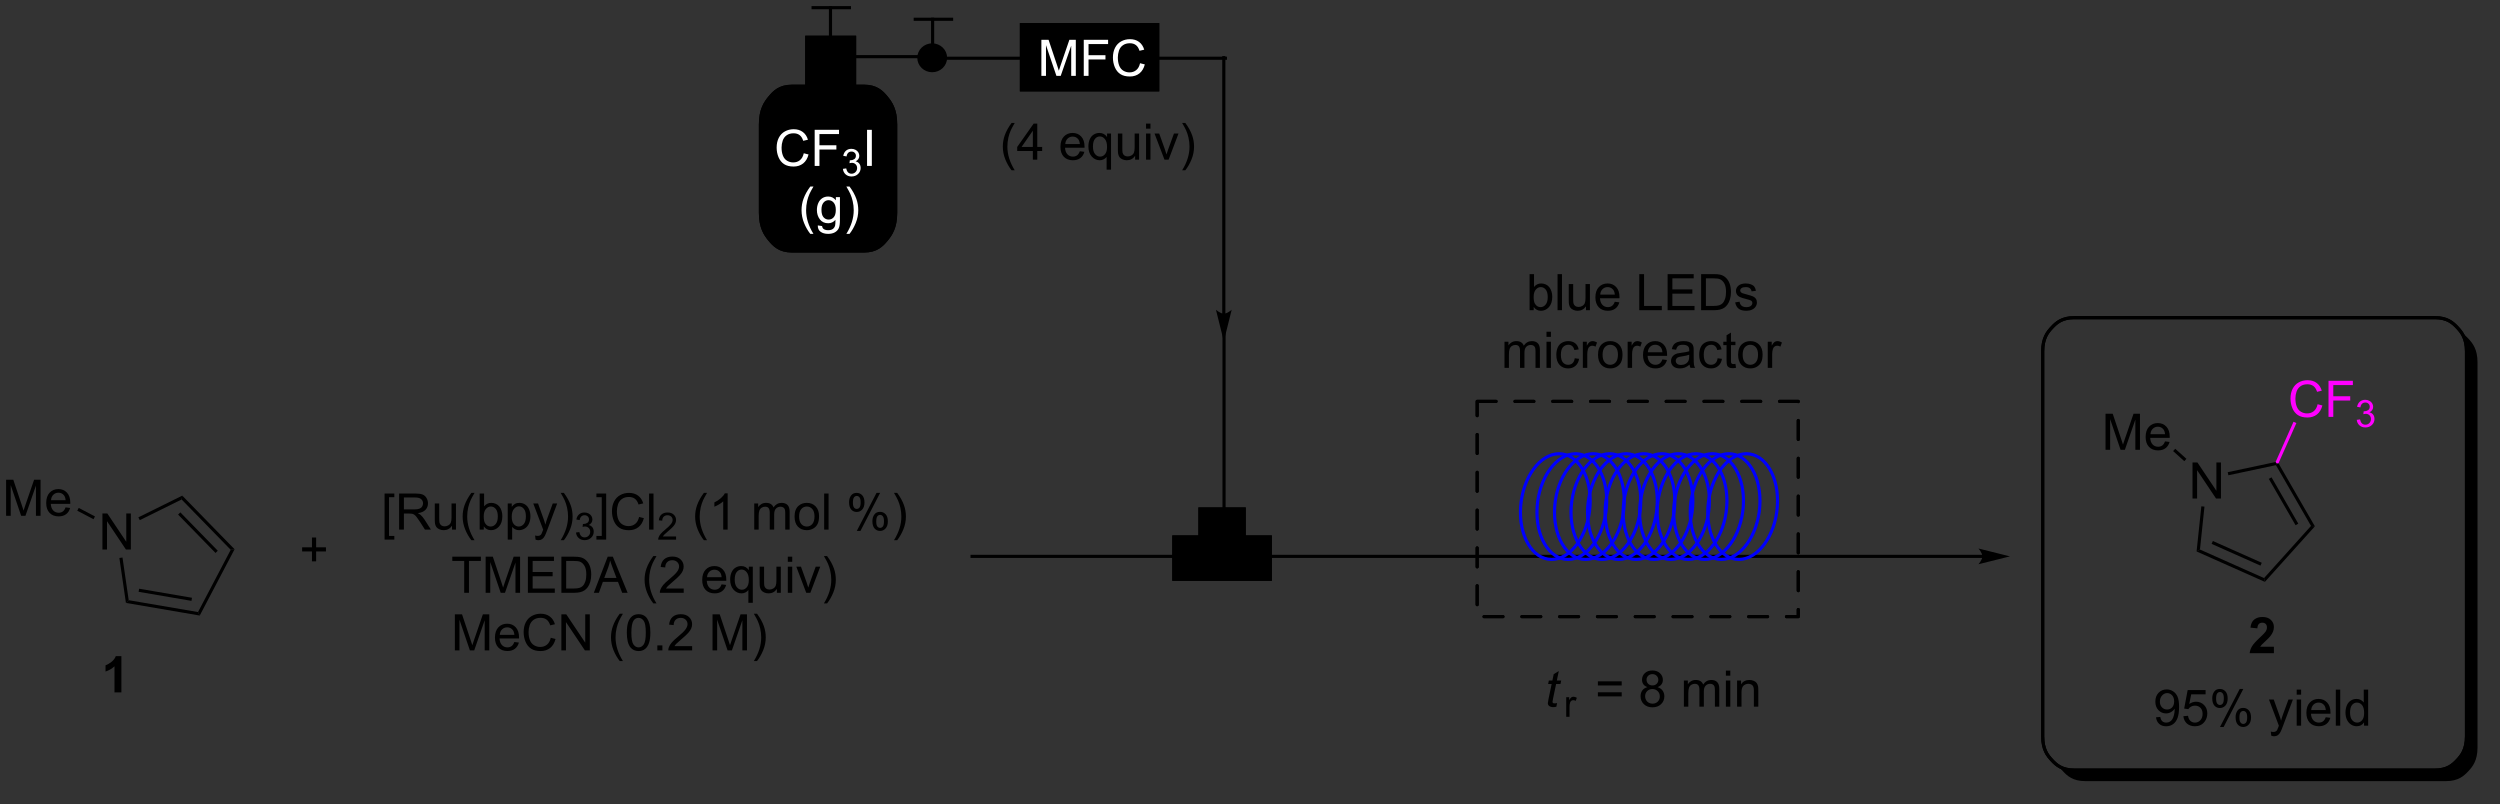 <?xml version="1.0" encoding="UTF-8"?>
<!DOCTYPE svg PUBLIC '-//W3C//DTD SVG 1.0//EN'
          'http://www.w3.org/TR/2001/REC-SVG-20010904/DTD/svg10.dtd'>
<svg stroke-dasharray="none" shape-rendering="auto" xmlns="http://www.w3.org/2000/svg" font-family="'Dialog'" text-rendering="auto" width="544" fill-opacity="1" color-interpolation="auto" color-rendering="auto" preserveAspectRatio="xMidYMid meet" font-size="12px" viewBox="0 0 544 175" fill="black" xmlns:xlink="http://www.w3.org/1999/xlink" stroke="black" image-rendering="auto" stroke-miterlimit="10" stroke-linecap="square" stroke-linejoin="miter" font-style="normal" stroke-width="1" height="175" stroke-dashoffset="0" font-weight="normal" stroke-opacity="1"
><rect x="0" y="0" width="544" height="175" fill="#333333" stroke="none"/><!--Generated by the Batik Graphics2D SVG Generator--><defs id="genericDefs"
  /><g
  ><defs id="defs1"
    ><clipPath clipPathUnits="userSpaceOnUse" id="clipPath1"
      ><path d="M2.202 0.646 L409.899 0.646 L409.899 131.397 L2.202 131.397 L2.202 0.646 Z"
      /></clipPath
      ><clipPath clipPathUnits="userSpaceOnUse" id="clipPath2"
      ><path d="M11.066 8.42 L11.066 135.15 L406.554 135.15 L406.554 8.42 Z"
      /></clipPath
      ><clipPath clipPathUnits="userSpaceOnUse" id="clipPath3"
      ><path d="M11.066 8.42 L11.066 134.563 L406.456 134.563 L406.456 8.42 Z"
      /></clipPath
    ></defs
    ><g transform="scale(1.333,1.333) translate(-2.202,-0.646) matrix(1.029,0,0,1.029,-9.181,-8.015)"
    ><path d="M358.883 87.508 L358.883 81.782 L359.662 81.782 L362.67 86.276 L362.67 81.782 L363.396 81.782 L363.396 87.508 L362.618 87.508 L359.61 83.008 L359.61 87.508 L358.883 87.508 Z" stroke="none" clip-path="url(#clipPath3)"
    /></g
    ><g transform="matrix(1.371,0,0,1.371,-15.177,-11.547)"
    ><path d="M372.297 82.25 L372.423 81.967 L372.703 81.953 L378.48 91.959 L377.865 91.894 ZM371.166 84.43 L375.412 91.784 L375.845 91.534 L371.599 84.18 Z" stroke="none" clip-path="url(#clipPath3)"
    /></g
    ><g transform="matrix(1.371,0,0,1.371,-15.177,-11.547)"
    ><path d="M377.865 91.894 L378.48 91.959 L370.542 100.775 L370.413 100.171 Z" stroke="none" clip-path="url(#clipPath3)"
    /></g
    ><g transform="matrix(1.371,0,0,1.371,-15.177,-11.547)"
    ><path d="M370.413 100.171 L370.542 100.775 L359.704 95.95 L360.24 95.641 ZM370.048 97.742 L362.289 94.288 L362.086 94.744 L369.844 98.198 Z" stroke="none" clip-path="url(#clipPath3)"
    /></g
    ><g transform="matrix(1.371,0,0,1.371,-15.177,-11.547)"
    ><path d="M360.24 95.641 L359.704 95.95 L360.458 88.782 L360.955 88.834 Z" stroke="none" clip-path="url(#clipPath3)"
    /></g
    ><g transform="matrix(1.371,0,0,1.371,-15.177,-11.547)"
    ><path d="M364.751 83.854 L364.647 83.365 L372.246 81.749 L372.423 81.967 L372.297 82.25 Z" stroke="none" clip-path="url(#clipPath3)"
    /></g
    ><g transform="matrix(1.371,0,0,1.371,-15.177,-11.547)"
    ><path d="M345.251 79.813 L345.251 74.087 L346.392 74.087 L347.749 78.141 Q347.936 78.707 348.022 78.988 Q348.118 78.675 348.327 78.071 L349.697 74.087 L350.717 74.087 L350.717 79.813 L349.986 79.813 L349.986 75.019 L348.322 79.813 L347.639 79.813 L345.983 74.938 L345.983 79.813 L345.251 79.813 ZM354.689 78.477 L355.415 78.566 Q355.243 79.204 354.777 79.555 Q354.314 79.907 353.592 79.907 Q352.681 79.907 352.147 79.347 Q351.616 78.785 351.616 77.774 Q351.616 76.727 352.155 76.149 Q352.694 75.571 353.553 75.571 Q354.384 75.571 354.91 76.139 Q355.439 76.704 355.439 77.73 Q355.439 77.793 355.436 77.918 L352.342 77.918 Q352.382 78.602 352.728 78.967 Q353.077 79.329 353.595 79.329 Q353.983 79.329 354.257 79.126 Q354.53 78.923 354.689 78.477 ZM352.382 77.339 L354.697 77.339 Q354.65 76.816 354.431 76.555 Q354.095 76.149 353.561 76.149 Q353.077 76.149 352.746 76.475 Q352.415 76.798 352.382 77.339 Z" stroke="none" clip-path="url(#clipPath3)"
    /></g
    ><g transform="matrix(1.371,0,0,1.371,-15.177,-11.547)"
    ><path d="M358.092 81.247 L357.757 81.618 L355.98 80.018 L356.315 79.647 Z" stroke="none" clip-path="url(#clipPath3)"
    /></g
    ><g fill="fuchsia" transform="matrix(1.371,0,0,1.371,-15.177,-11.547)" stroke="fuchsia"
    ><path d="M378.913 72.583 L379.671 72.773 Q379.434 73.708 378.814 74.2 Q378.194 74.689 377.301 74.689 Q376.374 74.689 375.793 74.312 Q375.215 73.934 374.91 73.221 Q374.608 72.504 374.608 71.684 Q374.608 70.788 374.949 70.124 Q375.293 69.458 375.923 69.111 Q376.553 68.765 377.311 68.765 Q378.171 68.765 378.757 69.202 Q379.342 69.64 379.574 70.434 L378.827 70.609 Q378.629 69.984 378.249 69.7 Q377.871 69.413 377.296 69.413 Q376.637 69.413 376.192 69.731 Q375.749 70.046 375.569 70.58 Q375.389 71.114 375.389 71.679 Q375.389 72.411 375.603 72.955 Q375.817 73.499 376.264 73.77 Q376.715 74.038 377.238 74.038 Q377.874 74.038 378.314 73.671 Q378.757 73.304 378.913 72.583 ZM380.643 74.59 L380.643 68.864 L384.508 68.864 L384.508 69.538 L381.401 69.538 L381.401 71.312 L384.089 71.312 L384.089 71.989 L381.401 71.989 L381.401 74.59 L380.643 74.59 Z" stroke="none" clip-path="url(#clipPath3)"
    /></g
    ><g fill="fuchsia" transform="matrix(1.371,0,0,1.371,-15.177,-11.547)" stroke="fuchsia"
    ><path d="M385.126 75.056 L385.653 74.985 Q385.745 75.434 385.962 75.632 Q386.18 75.829 386.495 75.829 Q386.866 75.829 387.122 75.571 Q387.38 75.313 387.38 74.933 Q387.38 74.569 387.141 74.335 Q386.905 74.099 386.538 74.099 Q386.389 74.099 386.167 74.157 L386.225 73.694 Q386.278 73.7 386.309 73.7 Q386.647 73.7 386.917 73.524 Q387.186 73.349 387.186 72.981 Q387.186 72.692 386.989 72.503 Q386.794 72.311 386.483 72.311 Q386.175 72.311 385.969 72.505 Q385.764 72.698 385.706 73.085 L385.178 72.991 Q385.276 72.46 385.618 72.169 Q385.962 71.878 386.471 71.878 Q386.823 71.878 387.118 72.028 Q387.415 72.179 387.571 72.44 Q387.727 72.7 387.727 72.993 Q387.727 73.272 387.577 73.501 Q387.428 73.73 387.135 73.864 Q387.516 73.952 387.727 74.23 Q387.938 74.505 387.938 74.921 Q387.938 75.483 387.528 75.876 Q387.118 76.267 386.491 76.267 Q385.926 76.267 385.551 75.931 Q385.178 75.593 385.126 75.056 Z" stroke="none" clip-path="url(#clipPath3)"
    /></g
    ><g fill="fuchsia" transform="matrix(1.371,0,0,1.371,-15.177,-11.547)" stroke="fuchsia"
    ><path d="M372.703 81.953 L372.423 81.967 L372.246 81.749 L375.089 75.364 L375.546 75.568 Z" stroke="none" clip-path="url(#clipPath3)"
    /></g
    ><g transform="matrix(1.371,0,0,1.371,-15.177,-11.547)"
    ><path d="M27.326 95.646 L27.326 89.919 L28.104 89.919 L31.112 94.414 L31.112 89.919 L31.839 89.919 L31.839 95.646 L31.06 95.646 L28.052 91.146 L28.052 95.646 L27.326 95.646 Z" stroke="none" clip-path="url(#clipPath3)"
    /></g
    ><g transform="matrix(1.371,0,0,1.371,-15.177,-11.547)"
    ><path d="M31.056 104.115 L31.499 103.683 L42.499 105.566 L42.772 106.12 ZM33.071 102.355 L41.458 103.79 L41.542 103.298 L33.155 101.862 Z" stroke="none" clip-path="url(#clipPath3)"
    /></g
    ><g transform="matrix(1.371,0,0,1.371,-15.177,-11.547)"
    ><path d="M42.772 106.12 L42.499 105.566 L47.688 95.686 L48.3 95.597 Z" stroke="none" clip-path="url(#clipPath3)"
    /></g
    ><g transform="matrix(1.371,0,0,1.371,-15.177,-11.547)"
    ><path d="M48.3 95.597 L47.688 95.686 L39.896 87.697 L40 87.088 ZM45.636 95.836 L39.694 89.745 L39.336 90.094 L45.278 96.186 Z" stroke="none" clip-path="url(#clipPath3)"
    /></g
    ><g transform="matrix(1.371,0,0,1.371,-15.177,-11.547)"
    ><path d="M40 87.088 L39.896 87.697 L33.252 90.979 L33.031 90.531 Z" stroke="none" clip-path="url(#clipPath3)"
    /></g
    ><g transform="matrix(1.371,0,0,1.371,-15.177,-11.547)"
    ><path d="M30.017 96.982 L30.512 96.91 L31.499 103.683 L31.056 104.115 Z" stroke="none" clip-path="url(#clipPath3)"
    /></g
    ><g transform="matrix(1.371,0,0,1.371,-15.177,-11.547)"
    ><path d="M12.039 90.287 L12.039 84.561 L13.179 84.561 L14.536 88.615 Q14.723 89.18 14.809 89.462 Q14.906 89.149 15.114 88.545 L16.484 84.561 L17.505 84.561 L17.505 90.287 L16.773 90.287 L16.773 85.493 L15.109 90.287 L14.427 90.287 L12.77 85.412 L12.77 90.287 L12.039 90.287 ZM21.476 88.951 L22.203 89.04 Q22.031 89.678 21.565 90.029 Q21.101 90.381 20.38 90.381 Q19.468 90.381 18.934 89.821 Q18.403 89.259 18.403 88.248 Q18.403 87.201 18.942 86.623 Q19.481 86.045 20.341 86.045 Q21.171 86.045 21.697 86.613 Q22.226 87.178 22.226 88.204 Q22.226 88.266 22.223 88.391 L19.13 88.391 Q19.169 89.076 19.515 89.441 Q19.864 89.803 20.382 89.803 Q20.77 89.803 21.044 89.6 Q21.317 89.397 21.476 88.951 ZM19.169 87.813 L21.484 87.813 Q21.437 87.29 21.218 87.029 Q20.882 86.623 20.348 86.623 Q19.864 86.623 19.533 86.949 Q19.203 87.272 19.169 87.813 Z" stroke="none" clip-path="url(#clipPath3)"
    /></g
    ><g transform="matrix(1.371,0,0,1.371,-15.177,-11.547)"
    ><path d="M26.142 90.388 L25.91 90.831 L23.332 89.478 L23.565 89.035 Z" stroke="none" clip-path="url(#clipPath3)"
    /></g
    ><g transform="matrix(1.371,0,0,1.371,-15.177,-11.547)"
    ><path d="M325.707 96.477 L165.355 96.477 L165.105 96.477 L165.105 96.977 L165.355 96.977 L325.707 96.977 L325.957 96.977 L325.957 96.477 L325.707 96.477 ZM330.082 96.727 L325.082 95.477 C325.082 95.477 325.707 96.181 325.707 96.727 C325.707 97.274 325.082 97.977 325.082 97.977 Z" stroke="none" clip-path="url(#clipPath3)"
    /></g
    ><g transform="matrix(1.371,0,0,1.371,-15.177,-11.547)"
    ><path d="M72.109 94.068 L72.109 86.75 L73.658 86.75 L73.658 87.331 L72.812 87.331 L72.812 93.484 L73.658 93.484 L73.658 94.068 L72.109 94.068 ZM74.417 92.477 L74.417 86.75 L76.956 86.75 Q77.722 86.75 78.121 86.904 Q78.519 87.057 78.756 87.448 Q78.996 87.839 78.996 88.313 Q78.996 88.922 78.6 89.341 Q78.206 89.758 77.381 89.87 Q77.683 90.016 77.839 90.156 Q78.17 90.461 78.467 90.917 L79.464 92.477 L78.511 92.477 L77.753 91.284 Q77.42 90.768 77.204 90.495 Q76.99 90.222 76.821 90.112 Q76.652 90.003 76.475 89.961 Q76.347 89.932 76.053 89.932 L75.175 89.932 L75.175 92.477 L74.417 92.477 ZM75.175 89.276 L76.803 89.276 Q77.324 89.276 77.615 89.169 Q77.91 89.063 78.061 88.826 Q78.214 88.589 78.214 88.313 Q78.214 87.906 77.917 87.646 Q77.623 87.383 76.988 87.383 L75.175 87.383 L75.175 89.276 ZM82.812 92.477 L82.812 91.867 Q82.328 92.57 81.494 92.57 Q81.127 92.57 80.809 92.43 Q80.492 92.289 80.335 92.076 Q80.182 91.862 80.119 91.555 Q80.078 91.347 80.078 90.899 L80.078 88.328 L80.781 88.328 L80.781 90.628 Q80.781 91.18 80.822 91.37 Q80.89 91.649 81.104 91.807 Q81.32 91.964 81.635 91.964 Q81.953 91.964 82.229 91.802 Q82.507 91.641 82.622 91.362 Q82.736 91.081 82.736 90.55 L82.736 88.328 L83.439 88.328 L83.439 92.477 L82.812 92.477 ZM85.886 94.162 Q85.303 93.427 84.899 92.443 Q84.498 91.456 84.498 90.401 Q84.498 89.472 84.8 88.62 Q85.152 87.633 85.886 86.651 L86.389 86.651 Q85.917 87.464 85.764 87.813 Q85.527 88.352 85.389 88.938 Q85.222 89.667 85.222 90.406 Q85.222 92.284 86.389 94.162 L85.886 94.162 ZM87.855 92.477 L87.201 92.477 L87.201 86.75 L87.904 86.75 L87.904 88.792 Q88.35 88.234 89.042 88.234 Q89.425 88.234 89.766 88.388 Q90.108 88.542 90.329 88.823 Q90.55 89.102 90.675 89.498 Q90.8 89.891 90.8 90.339 Q90.8 91.406 90.272 91.99 Q89.746 92.57 89.006 92.57 Q88.272 92.57 87.855 91.956 L87.855 92.477 ZM87.847 90.37 Q87.847 91.117 88.05 91.448 Q88.381 91.992 88.949 91.992 Q89.41 91.992 89.746 91.591 Q90.081 91.19 90.081 90.399 Q90.081 89.586 89.758 89.201 Q89.436 88.813 88.98 88.813 Q88.519 88.813 88.183 89.214 Q87.847 89.612 87.847 90.37 ZM91.656 94.068 L91.656 88.328 L92.296 88.328 L92.296 88.867 Q92.523 88.55 92.807 88.393 Q93.093 88.234 93.499 88.234 Q94.031 88.234 94.437 88.508 Q94.843 88.781 95.049 89.279 Q95.257 89.776 95.257 90.37 Q95.257 91.008 95.028 91.518 Q94.799 92.026 94.364 92.3 Q93.929 92.57 93.447 92.57 Q93.096 92.57 92.817 92.422 Q92.538 92.274 92.359 92.047 L92.359 94.068 L91.656 94.068 ZM92.291 90.425 Q92.291 91.227 92.614 91.609 Q92.939 91.992 93.4 91.992 Q93.869 91.992 94.203 91.597 Q94.538 91.198 94.538 90.367 Q94.538 89.573 94.21 89.18 Q93.885 88.784 93.432 88.784 Q92.984 88.784 92.637 89.206 Q92.291 89.625 92.291 90.425 ZM96.074 94.076 L95.996 93.414 Q96.225 93.477 96.397 93.477 Q96.631 93.477 96.772 93.399 Q96.912 93.32 97.003 93.18 Q97.068 93.076 97.217 92.656 Q97.238 92.599 97.279 92.484 L95.706 88.328 L96.464 88.328 L97.326 90.729 Q97.496 91.188 97.628 91.69 Q97.748 91.206 97.917 90.745 L98.803 88.328 L99.506 88.328 L97.928 92.547 Q97.675 93.232 97.535 93.49 Q97.347 93.836 97.105 93.998 Q96.863 94.162 96.527 94.162 Q96.324 94.162 96.074 94.076 ZM100.566 94.162 L100.061 94.162 Q101.23 92.284 101.23 90.406 Q101.23 89.672 101.061 88.948 Q100.928 88.362 100.691 87.823 Q100.537 87.472 100.061 86.651 L100.566 86.651 Q101.3 87.633 101.652 88.62 Q101.951 89.472 101.951 90.401 Q101.951 91.456 101.548 92.443 Q101.144 93.427 100.566 94.162 Z" stroke="none" clip-path="url(#clipPath3)"
    /></g
    ><g transform="matrix(1.371,0,0,1.371,-15.177,-11.547)"
    ><path d="M102.492 92.942 L103.02 92.872 Q103.111 93.321 103.328 93.518 Q103.547 93.715 103.861 93.715 Q104.233 93.715 104.488 93.458 Q104.746 93.2 104.746 92.819 Q104.746 92.456 104.508 92.221 Q104.272 91.985 103.904 91.985 Q103.756 91.985 103.533 92.043 L103.592 91.581 Q103.645 91.587 103.676 91.587 Q104.014 91.587 104.283 91.411 Q104.553 91.235 104.553 90.868 Q104.553 90.579 104.356 90.389 Q104.16 90.198 103.85 90.198 Q103.541 90.198 103.336 90.391 Q103.131 90.585 103.072 90.971 L102.545 90.877 Q102.643 90.346 102.984 90.055 Q103.328 89.764 103.838 89.764 Q104.189 89.764 104.484 89.915 Q104.781 90.065 104.938 90.327 Q105.094 90.587 105.094 90.879 Q105.094 91.159 104.943 91.387 Q104.795 91.616 104.502 91.751 Q104.883 91.838 105.094 92.116 Q105.305 92.391 105.305 92.807 Q105.305 93.37 104.895 93.762 Q104.484 94.153 103.858 94.153 Q103.293 94.153 102.918 93.817 Q102.545 93.479 102.492 92.942 Z" stroke="none" clip-path="url(#clipPath3)"
    /></g
    ><g transform="matrix(1.371,0,0,1.371,-15.177,-11.547)"
    ><path d="M107.28 94.068 L105.731 94.068 L105.731 93.484 L106.577 93.484 L106.577 87.331 L105.731 87.331 L105.731 86.75 L107.28 86.75 L107.28 94.068 ZM112.503 90.469 L113.261 90.659 Q113.024 91.594 112.404 92.086 Q111.784 92.576 110.891 92.576 Q109.964 92.576 109.383 92.198 Q108.805 91.82 108.5 91.107 Q108.198 90.391 108.198 89.57 Q108.198 88.675 108.539 88.011 Q108.883 87.344 109.513 86.998 Q110.144 86.651 110.901 86.651 Q111.761 86.651 112.347 87.089 Q112.933 87.526 113.164 88.32 L112.417 88.495 Q112.219 87.87 111.839 87.586 Q111.461 87.3 110.886 87.3 Q110.227 87.3 109.782 87.617 Q109.339 87.932 109.159 88.466 Q108.98 89 108.98 89.565 Q108.98 90.297 109.193 90.841 Q109.407 91.386 109.855 91.656 Q110.305 91.925 110.829 91.925 Q111.464 91.925 111.904 91.557 Q112.347 91.19 112.503 90.469 ZM114.09 92.477 L114.09 86.75 L114.793 86.75 L114.793 92.477 L114.09 92.477 Z" stroke="none" clip-path="url(#clipPath3)"
    /></g
    ><g transform="matrix(1.371,0,0,1.371,-15.177,-11.547)"
    ><path d="M118.376 93.569 L118.376 94.077 L115.536 94.077 Q115.53 93.885 115.599 93.71 Q115.706 93.42 115.944 93.139 Q116.185 92.858 116.636 92.489 Q117.335 91.915 117.581 91.579 Q117.827 91.243 117.827 90.944 Q117.827 90.631 117.603 90.416 Q117.38 90.2 117.019 90.2 Q116.638 90.2 116.409 90.428 Q116.181 90.657 116.179 91.061 L115.636 91.006 Q115.692 90.399 116.056 90.083 Q116.419 89.764 117.03 89.764 Q117.649 89.764 118.009 90.108 Q118.37 90.45 118.37 90.956 Q118.37 91.213 118.265 91.463 Q118.159 91.712 117.913 91.987 Q117.669 92.262 117.101 92.743 Q116.626 93.141 116.491 93.284 Q116.356 93.426 116.269 93.569 L118.376 93.569 Z" stroke="none" clip-path="url(#clipPath3)"
    /></g
    ><g transform="matrix(1.371,0,0,1.371,-15.177,-11.547)"
    ><path d="M122.787 94.162 Q122.203 93.427 121.8 92.443 Q121.398 91.456 121.398 90.401 Q121.398 89.472 121.701 88.62 Q122.052 87.633 122.787 86.651 L123.289 86.651 Q122.818 87.464 122.664 87.813 Q122.427 88.352 122.289 88.938 Q122.123 89.667 122.123 90.406 Q122.123 92.284 123.289 94.162 L122.787 94.162 ZM126.56 92.477 L125.857 92.477 L125.857 87.995 Q125.602 88.237 125.19 88.479 Q124.779 88.722 124.451 88.844 L124.451 88.164 Q125.039 87.886 125.479 87.492 Q125.922 87.097 126.107 86.727 L126.56 86.727 L126.56 92.477 ZM130.779 92.477 L130.779 88.328 L131.406 88.328 L131.406 88.909 Q131.602 88.604 131.925 88.419 Q132.25 88.234 132.664 88.234 Q133.125 88.234 133.419 88.427 Q133.716 88.617 133.836 88.961 Q134.328 88.234 135.117 88.234 Q135.734 88.234 136.065 88.576 Q136.399 88.917 136.399 89.628 L136.399 92.477 L135.701 92.477 L135.701 89.862 Q135.701 89.44 135.63 89.255 Q135.563 89.07 135.383 88.959 Q135.203 88.844 134.961 88.844 Q134.524 88.844 134.234 89.136 Q133.945 89.425 133.945 90.065 L133.945 92.477 L133.242 92.477 L133.242 89.781 Q133.242 89.313 133.07 89.078 Q132.899 88.844 132.508 88.844 Q132.211 88.844 131.958 89 Q131.708 89.156 131.594 89.459 Q131.482 89.758 131.482 90.323 L131.482 92.477 L130.779 92.477 ZM137.18 90.401 Q137.18 89.25 137.82 88.695 Q138.357 88.234 139.125 88.234 Q139.982 88.234 140.524 88.794 Q141.068 89.354 141.068 90.344 Q141.068 91.143 140.826 91.604 Q140.586 92.063 140.128 92.318 Q139.669 92.57 139.125 92.57 Q138.255 92.57 137.716 92.013 Q137.18 91.453 137.18 90.401 ZM137.904 90.401 Q137.904 91.198 138.25 91.597 Q138.599 91.992 139.125 91.992 Q139.649 91.992 139.995 91.594 Q140.344 91.195 140.344 90.378 Q140.344 89.609 139.995 89.214 Q139.646 88.815 139.125 88.815 Q138.599 88.815 138.25 89.211 Q137.904 89.604 137.904 90.401 ZM141.876 92.477 L141.876 86.75 L142.579 86.75 L142.579 92.477 L141.876 92.477 ZM145.829 88.125 Q145.829 87.511 146.137 87.081 Q146.447 86.651 147.033 86.651 Q147.572 86.651 147.923 87.037 Q148.277 87.422 148.277 88.167 Q148.277 88.893 147.921 89.287 Q147.564 89.68 147.041 89.68 Q146.52 89.68 146.173 89.294 Q145.829 88.906 145.829 88.125 ZM147.051 87.136 Q146.791 87.136 146.616 87.362 Q146.441 87.589 146.441 88.195 Q146.441 88.745 146.616 88.972 Q146.793 89.195 147.051 89.195 Q147.316 89.195 147.491 88.969 Q147.666 88.742 147.666 88.141 Q147.666 87.586 147.488 87.362 Q147.314 87.136 147.051 87.136 ZM147.056 92.688 L150.189 86.651 L150.759 86.651 L147.637 92.688 L147.056 92.688 ZM149.533 91.133 Q149.533 90.516 149.84 90.089 Q150.15 89.659 150.738 89.659 Q151.277 89.659 151.632 90.044 Q151.986 90.43 151.986 91.175 Q151.986 91.901 151.626 92.294 Q151.27 92.688 150.744 92.688 Q150.223 92.688 149.876 92.3 Q149.533 91.909 149.533 91.133 ZM150.759 90.143 Q150.494 90.143 150.319 90.37 Q150.145 90.597 150.145 91.203 Q150.145 91.75 150.319 91.977 Q150.496 92.203 150.754 92.203 Q151.025 92.203 151.197 91.977 Q151.371 91.75 151.371 91.149 Q151.371 90.594 151.194 90.37 Q151.02 90.143 150.759 90.143 ZM153.466 94.162 L152.961 94.162 Q154.13 92.284 154.13 90.406 Q154.13 89.672 153.961 88.948 Q153.828 88.362 153.591 87.823 Q153.438 87.472 152.961 86.651 L153.466 86.651 Q154.201 87.633 154.552 88.62 Q154.852 89.472 154.852 90.401 Q154.852 91.456 154.448 92.443 Q154.044 93.427 153.466 94.162 Z" stroke="none" clip-path="url(#clipPath3)"
    /></g
    ><g transform="matrix(1.371,0,0,1.371,-15.177,-11.547)"
    ><path d="M254.493 57.654 L253.84 57.654 L253.84 51.928 L254.543 51.928 L254.543 53.969 Q254.988 53.412 255.681 53.412 Q256.064 53.412 256.405 53.566 Q256.746 53.719 256.967 54.001 Q257.189 54.279 257.314 54.675 Q257.439 55.068 257.439 55.516 Q257.439 56.584 256.91 57.167 Q256.384 57.748 255.644 57.748 Q254.91 57.748 254.493 57.133 L254.493 57.654 ZM254.486 55.547 Q254.486 56.295 254.689 56.626 Q255.019 57.17 255.587 57.17 Q256.048 57.17 256.384 56.769 Q256.72 56.368 256.72 55.576 Q256.72 54.764 256.397 54.378 Q256.074 53.99 255.618 53.99 Q255.157 53.99 254.821 54.391 Q254.486 54.79 254.486 55.547 ZM258.279 57.654 L258.279 51.928 L258.982 51.928 L258.982 57.654 L258.279 57.654 ZM262.79 57.654 L262.79 57.045 Q262.306 57.748 261.473 57.748 Q261.105 57.748 260.788 57.607 Q260.47 57.467 260.314 57.253 Q260.16 57.04 260.098 56.732 Q260.056 56.524 260.056 56.076 L260.056 53.506 L260.759 53.506 L260.759 55.805 Q260.759 56.357 260.801 56.547 Q260.868 56.826 261.082 56.985 Q261.298 57.141 261.613 57.141 Q261.931 57.141 262.207 56.98 Q262.486 56.818 262.6 56.54 Q262.715 56.258 262.715 55.727 L262.715 53.506 L263.418 53.506 L263.418 57.654 L262.79 57.654 ZM267.359 56.318 L268.086 56.407 Q267.914 57.045 267.448 57.397 Q266.984 57.748 266.263 57.748 Q265.351 57.748 264.818 57.188 Q264.286 56.626 264.286 55.615 Q264.286 54.568 264.825 53.99 Q265.365 53.412 266.224 53.412 Q267.055 53.412 267.581 53.98 Q268.109 54.545 268.109 55.571 Q268.109 55.633 268.107 55.758 L265.013 55.758 Q265.052 56.443 265.398 56.808 Q265.747 57.17 266.265 57.17 Q266.654 57.17 266.927 56.967 Q267.2 56.764 267.359 56.318 ZM265.052 55.18 L267.367 55.18 Q267.32 54.657 267.101 54.397 Q266.765 53.99 266.232 53.99 Q265.747 53.99 265.416 54.316 Q265.086 54.639 265.052 55.18 ZM271.25 57.654 L271.25 51.928 L272.008 51.928 L272.008 56.977 L274.828 56.977 L274.828 57.654 L271.25 57.654 ZM275.746 57.654 L275.746 51.928 L279.887 51.928 L279.887 52.602 L276.504 52.602 L276.504 54.357 L279.673 54.357 L279.673 55.029 L276.504 55.029 L276.504 56.977 L280.019 56.977 L280.019 57.654 L275.746 57.654 ZM281.066 57.654 L281.066 51.928 L283.04 51.928 Q283.707 51.928 284.058 52.008 Q284.551 52.123 284.9 52.42 Q285.353 52.803 285.577 53.399 Q285.801 53.993 285.801 54.758 Q285.801 55.412 285.647 55.917 Q285.496 56.42 285.256 56.751 Q285.019 57.079 284.736 57.269 Q284.454 57.459 284.053 57.558 Q283.652 57.654 283.134 57.654 L281.066 57.654 ZM281.824 56.977 L283.048 56.977 Q283.613 56.977 283.936 56.873 Q284.259 56.766 284.449 56.576 Q284.72 56.305 284.868 55.852 Q285.019 55.397 285.019 54.748 Q285.019 53.85 284.725 53.368 Q284.431 52.883 284.009 52.719 Q283.704 52.602 283.027 52.602 L281.824 52.602 L281.824 56.977 ZM286.474 56.415 L287.169 56.305 Q287.226 56.725 287.495 56.949 Q287.763 57.17 288.242 57.17 Q288.726 57.17 288.961 56.972 Q289.195 56.774 289.195 56.508 Q289.195 56.272 288.99 56.133 Q288.844 56.04 288.271 55.897 Q287.497 55.701 287.198 55.558 Q286.898 55.415 286.745 55.165 Q286.591 54.912 286.591 54.607 Q286.591 54.329 286.716 54.094 Q286.844 53.857 287.062 53.701 Q287.226 53.579 287.51 53.495 Q287.794 53.412 288.117 53.412 Q288.607 53.412 288.974 53.553 Q289.344 53.693 289.518 53.933 Q289.695 54.172 289.763 54.576 L289.075 54.67 Q289.029 54.35 288.802 54.17 Q288.578 53.99 288.169 53.99 Q287.685 53.99 287.476 54.152 Q287.271 54.311 287.271 54.524 Q287.271 54.662 287.357 54.772 Q287.443 54.883 287.625 54.959 Q287.732 54.998 288.247 55.139 Q288.992 55.337 289.286 55.464 Q289.583 55.592 289.75 55.834 Q289.919 56.076 289.919 56.436 Q289.919 56.787 289.713 57.097 Q289.508 57.407 289.12 57.579 Q288.734 57.748 288.247 57.748 Q287.437 57.748 287.013 57.412 Q286.591 57.076 286.474 56.415 Z" stroke="none" clip-path="url(#clipPath3)"
    /></g
    ><g transform="matrix(1.371,0,0,1.371,-15.177,-11.547)"
    ><path d="M249.858 66.804 L249.858 62.656 L250.486 62.656 L250.486 63.237 Q250.681 62.932 251.004 62.747 Q251.33 62.562 251.744 62.562 Q252.205 62.562 252.499 62.755 Q252.796 62.945 252.916 63.289 Q253.408 62.562 254.197 62.562 Q254.814 62.562 255.145 62.903 Q255.478 63.244 255.478 63.955 L255.478 66.804 L254.78 66.804 L254.78 64.19 Q254.78 63.768 254.71 63.583 Q254.642 63.398 254.463 63.286 Q254.283 63.172 254.041 63.172 Q253.603 63.172 253.314 63.463 Q253.025 63.752 253.025 64.393 L253.025 66.804 L252.322 66.804 L252.322 64.109 Q252.322 63.64 252.15 63.406 Q251.978 63.172 251.588 63.172 Q251.291 63.172 251.038 63.328 Q250.788 63.484 250.674 63.786 Q250.562 64.085 250.562 64.651 L250.562 66.804 L249.858 66.804 ZM256.525 61.885 L256.525 61.078 L257.228 61.078 L257.228 61.885 L256.525 61.885 ZM256.525 66.804 L256.525 62.656 L257.228 62.656 L257.228 66.804 L256.525 66.804 ZM261.006 65.284 L261.698 65.375 Q261.584 66.088 261.118 66.494 Q260.651 66.898 259.972 66.898 Q259.12 66.898 258.602 66.341 Q258.084 65.784 258.084 64.744 Q258.084 64.073 258.305 63.57 Q258.529 63.065 258.985 62.815 Q259.441 62.562 259.974 62.562 Q260.651 62.562 261.081 62.903 Q261.511 63.244 261.631 63.875 L260.948 63.979 Q260.849 63.562 260.602 63.351 Q260.355 63.14 260.003 63.14 Q259.472 63.14 259.139 63.52 Q258.808 63.901 258.808 64.726 Q258.808 65.562 259.128 65.942 Q259.448 66.32 259.964 66.32 Q260.378 66.32 260.654 66.067 Q260.933 65.812 261.006 65.284 ZM262.292 66.804 L262.292 62.656 L262.925 62.656 L262.925 63.283 Q263.167 62.843 263.37 62.703 Q263.576 62.562 263.823 62.562 Q264.178 62.562 264.545 62.789 L264.303 63.44 Q264.045 63.289 263.787 63.289 Q263.558 63.289 263.373 63.427 Q263.191 63.565 263.113 63.812 Q262.995 64.187 262.995 64.632 L262.995 66.804 L262.292 66.804 ZM264.701 64.729 Q264.701 63.578 265.342 63.023 Q265.878 62.562 266.646 62.562 Q267.503 62.562 268.045 63.122 Q268.589 63.682 268.589 64.671 Q268.589 65.471 268.347 65.932 Q268.107 66.39 267.649 66.645 Q267.191 66.898 266.646 66.898 Q265.776 66.898 265.238 66.341 Q264.701 65.781 264.701 64.729 ZM265.425 64.729 Q265.425 65.526 265.771 65.924 Q266.12 66.32 266.646 66.32 Q267.17 66.32 267.516 65.921 Q267.865 65.523 267.865 64.705 Q267.865 63.937 267.516 63.541 Q267.167 63.143 266.646 63.143 Q266.12 63.143 265.771 63.539 Q265.425 63.932 265.425 64.729 ZM269.405 66.804 L269.405 62.656 L270.038 62.656 L270.038 63.283 Q270.28 62.843 270.484 62.703 Q270.689 62.562 270.937 62.562 Q271.291 62.562 271.658 62.789 L271.416 63.44 Q271.158 63.289 270.9 63.289 Q270.671 63.289 270.486 63.427 Q270.304 63.565 270.226 63.812 Q270.109 64.187 270.109 64.632 L270.109 66.804 L269.405 66.804 ZM274.916 65.468 L275.642 65.557 Q275.471 66.195 275.004 66.546 Q274.541 66.898 273.82 66.898 Q272.908 66.898 272.374 66.338 Q271.843 65.776 271.843 64.765 Q271.843 63.718 272.382 63.14 Q272.921 62.562 273.78 62.562 Q274.611 62.562 275.137 63.13 Q275.666 63.695 275.666 64.721 Q275.666 64.784 275.663 64.909 L272.57 64.909 Q272.609 65.593 272.955 65.958 Q273.304 66.32 273.822 66.32 Q274.21 66.32 274.484 66.117 Q274.757 65.914 274.916 65.468 ZM272.609 64.33 L274.924 64.33 Q274.877 63.807 274.658 63.547 Q274.322 63.14 273.788 63.14 Q273.304 63.14 272.973 63.466 Q272.642 63.789 272.609 64.33 ZM279.232 66.291 Q278.842 66.625 278.48 66.763 Q278.12 66.898 277.706 66.898 Q277.021 66.898 276.654 66.565 Q276.287 66.229 276.287 65.71 Q276.287 65.406 276.425 65.153 Q276.566 64.901 276.789 64.75 Q277.014 64.596 277.295 64.518 Q277.503 64.463 277.92 64.414 Q278.771 64.312 279.175 64.171 Q279.178 64.026 279.178 63.987 Q279.178 63.557 278.98 63.382 Q278.709 63.143 278.178 63.143 Q277.683 63.143 277.446 63.317 Q277.209 63.492 277.097 63.932 L276.409 63.838 Q276.503 63.398 276.717 63.127 Q276.933 62.854 277.339 62.708 Q277.745 62.562 278.279 62.562 Q278.81 62.562 279.141 62.687 Q279.474 62.812 279.631 63.002 Q279.787 63.19 279.849 63.479 Q279.886 63.658 279.886 64.127 L279.886 65.065 Q279.886 66.046 279.93 66.307 Q279.974 66.565 280.107 66.804 L279.373 66.804 Q279.264 66.585 279.232 66.291 ZM279.175 64.721 Q278.792 64.877 278.026 64.987 Q277.592 65.049 277.412 65.127 Q277.232 65.205 277.133 65.356 Q277.037 65.507 277.037 65.69 Q277.037 65.971 277.25 66.159 Q277.464 66.346 277.873 66.346 Q278.279 66.346 278.594 66.169 Q278.912 65.992 279.06 65.682 Q279.175 65.445 279.175 64.979 L279.175 64.721 ZM283.682 65.284 L284.374 65.375 Q284.26 66.088 283.793 66.494 Q283.327 66.898 282.648 66.898 Q281.796 66.898 281.278 66.341 Q280.76 65.784 280.76 64.744 Q280.76 64.073 280.981 63.57 Q281.205 63.065 281.661 62.815 Q282.116 62.562 282.65 62.562 Q283.327 62.562 283.757 62.903 Q284.187 63.244 284.307 63.875 L283.624 63.979 Q283.525 63.562 283.278 63.351 Q283.03 63.14 282.679 63.14 Q282.148 63.14 281.814 63.52 Q281.484 63.901 281.484 64.726 Q281.484 65.562 281.804 65.942 Q282.124 66.32 282.64 66.32 Q283.054 66.32 283.33 66.067 Q283.609 65.812 283.682 65.284 ZM286.51 66.174 L286.611 66.796 Q286.314 66.859 286.08 66.859 Q285.697 66.859 285.486 66.739 Q285.275 66.617 285.189 66.419 Q285.103 66.221 285.103 65.588 L285.103 63.203 L284.588 63.203 L284.588 62.656 L285.103 62.656 L285.103 61.627 L285.804 61.205 L285.804 62.656 L286.51 62.656 L286.51 63.203 L285.804 63.203 L285.804 65.627 Q285.804 65.929 285.84 66.015 Q285.877 66.101 285.96 66.153 Q286.046 66.203 286.202 66.203 Q286.32 66.203 286.51 66.174 ZM286.935 64.729 Q286.935 63.578 287.576 63.023 Q288.113 62.562 288.881 62.562 Q289.738 62.562 290.279 63.122 Q290.823 63.682 290.823 64.671 Q290.823 65.471 290.581 65.932 Q290.342 66.39 289.883 66.645 Q289.425 66.898 288.881 66.898 Q288.011 66.898 287.472 66.341 Q286.935 65.781 286.935 64.729 ZM287.659 64.729 Q287.659 65.526 288.006 65.924 Q288.355 66.32 288.881 66.32 Q289.404 66.32 289.75 65.921 Q290.099 65.523 290.099 64.705 Q290.099 63.937 289.75 63.541 Q289.401 63.143 288.881 63.143 Q288.355 63.143 288.006 63.539 Q287.659 63.932 287.659 64.729 ZM291.64 66.804 L291.64 62.656 L292.273 62.656 L292.273 63.283 Q292.515 62.843 292.718 62.703 Q292.924 62.562 293.171 62.562 Q293.525 62.562 293.892 62.789 L293.65 63.44 Q293.392 63.289 293.135 63.289 Q292.905 63.289 292.721 63.427 Q292.538 63.565 292.46 63.812 Q292.343 64.187 292.343 64.632 L292.343 66.804 L291.64 66.804 Z" stroke="none" clip-path="url(#clipPath3)"
    /></g
    ><g transform="matrix(1.371,0,0,1.371,-15.177,-11.547)"
    ><path d="M142.495 22.111 L136.764 22.111 C134.811 22.111 133.919 23.054 133.228 23.895 C132.538 24.736 131.764 25.823 131.764 28.202 L131.764 42.163 C131.764 44.542 132.538 45.629 133.228 46.47 C133.919 47.311 134.811 48.254 136.764 48.254 L148.226 48.254 C150.179 48.254 151.071 47.311 151.762 46.47 C152.452 45.629 153.226 44.542 153.226 42.163 L153.226 28.202 C153.226 25.823 152.452 24.736 151.762 23.895 C151.071 23.054 150.179 22.111 148.226 22.111 Z" stroke="none" clip-path="url(#clipPath3)"
    /></g
    ><g stroke-width="0.5" transform="matrix(1.371,0,0,1.371,-15.177,-11.547)"
    ><path fill="none" d="M142.495 22.111 L136.764 22.111 C134.811 22.111 133.919 23.054 133.228 23.895 C132.538 24.736 131.764 25.823 131.764 28.202 L131.764 42.163 C131.764 44.542 132.538 45.629 133.228 46.47 C133.919 47.311 134.811 48.254 136.764 48.254 L148.226 48.254 C150.179 48.254 151.071 47.311 151.762 46.47 C152.452 45.629 153.226 44.542 153.226 42.163 L153.226 28.202 C153.226 25.823 152.452 24.736 151.762 23.895 C151.071 23.054 150.179 22.111 148.226 22.111 Z" clip-path="url(#clipPath3)"
    /></g
    ><g stroke-width="0.5" transform="matrix(1.371,0,0,1.371,-15.177,-11.547)"
    ><path fill="none" d="M142.495 22.111 L136.764 22.111 C134.811 22.111 133.919 23.054 133.228 23.895 C132.538 24.736 131.764 25.823 131.764 28.202 L131.764 42.163 C131.764 44.542 132.538 45.629 133.228 46.47 C133.919 47.311 134.811 48.254 136.764 48.254 L148.226 48.254 C150.179 48.254 151.071 47.311 151.762 46.47 C152.452 45.629 153.226 44.542 153.226 42.163 L153.226 28.202 C153.226 25.823 152.452 24.736 151.762 23.895 C151.071 23.054 150.179 22.111 148.226 22.111 Z" clip-path="url(#clipPath3)"
    /></g
    ><g transform="matrix(1.371,0,0,1.371,-15.177,-11.547)"
    ><path d="M146.707 14.339 L139.119 14.339 L139.119 26.691 L146.707 26.691 Z" stroke="none" clip-path="url(#clipPath3)"
    /></g
    ><g stroke-width="0.5" transform="matrix(1.371,0,0,1.371,-15.177,-11.547)"
    ><path fill="none" d="M146.707 14.339 L139.119 14.339 L139.119 26.691 L146.707 26.691 Z" clip-path="url(#clipPath3)"
    /></g
    ><g stroke-width="0.5" transform="matrix(1.371,0,0,1.371,-15.177,-11.547)"
    ><path fill="none" d="M146.707 14.339 L139.119 14.339 L139.119 26.691 L146.707 26.691 Z" clip-path="url(#clipPath3)"
    /></g
    ><g transform="matrix(1.371,0,0,1.371,-15.177,-11.547)"
    ><path d="M142.63 9.642 L142.63 14.907 L142.63 15.157 L143.13 15.157 L143.13 14.907 L143.13 9.642 L143.13 9.392 L142.63 9.392 L142.63 9.642 Z" stroke="none" clip-path="url(#clipPath3)"
    /></g
    ><g transform="matrix(1.371,0,0,1.371,-15.177,-11.547)"
    ><path d="M140.122 9.892 L145.888 9.892 L146.138 9.892 L146.138 9.392 L145.888 9.392 L140.122 9.392 L139.872 9.392 L139.872 9.892 L140.122 9.892 Z" stroke="none" clip-path="url(#clipPath3)"
    /></g
    ><g transform="matrix(1.371,0,0,1.371,-15.177,-11.547)"
    ><path d="M158.174 17.165 L146.39 17.165 L146.14 17.165 L146.14 17.665 L146.39 17.665 L158.174 17.665 L158.424 17.665 L158.424 17.165 L158.174 17.165 Z" stroke="none" clip-path="url(#clipPath3)"
    /></g
    ><g transform="matrix(1.371,0,0,1.371,-15.177,-11.547)"
    ><path d="M159.025 15.552 C157.856 15.552 156.908 16.467 156.908 17.595 C156.908 18.723 157.856 19.638 159.025 19.638 C160.195 19.638 161.143 18.723 161.143 17.595 C161.143 16.467 160.195 15.552 159.025 15.552" stroke="none" clip-path="url(#clipPath3)"
    /></g
    ><g stroke-width="0.5" transform="matrix(1.371,0,0,1.371,-15.177,-11.547)"
    ><path fill="none" d="M159.025 15.552 C157.856 15.552 156.908 16.467 156.908 17.595 C156.908 18.723 157.856 19.638 159.025 19.638 C160.195 19.638 161.143 18.723 161.143 17.595 C161.143 16.467 160.195 15.552 159.025 15.552" clip-path="url(#clipPath3)"
    /></g
    ><g transform="matrix(1.371,0,0,1.371,-15.177,-11.547)"
    ><path d="M158.843 11.481 L158.843 16.746 L158.843 16.996 L159.343 16.996 L159.343 16.746 L159.343 11.481 L159.343 11.231 L158.843 11.231 L158.843 11.481 Z" stroke="none" clip-path="url(#clipPath3)"
    /></g
    ><g transform="matrix(1.371,0,0,1.371,-15.177,-11.547)"
    ><path d="M156.335 11.731 L162.102 11.731 L162.352 11.731 L162.352 11.231 L162.102 11.231 L156.335 11.231 L156.085 11.231 L156.085 11.731 L156.335 11.731 Z" stroke="none" clip-path="url(#clipPath3)"
    /></g
    ><g fill="white" transform="matrix(1.371,0,0,1.371,-15.177,-11.547)" stroke="white"
    ><path d="M138.641 32.748 L139.399 32.938 Q139.162 33.873 138.542 34.365 Q137.923 34.855 137.029 34.855 Q136.102 34.855 135.521 34.477 Q134.943 34.099 134.639 33.386 Q134.337 32.67 134.337 31.849 Q134.337 30.953 134.678 30.29 Q135.021 29.623 135.652 29.276 Q136.282 28.93 137.04 28.93 Q137.899 28.93 138.485 29.368 Q139.071 29.805 139.303 30.599 L138.555 30.774 Q138.357 30.149 137.977 29.865 Q137.6 29.578 137.024 29.578 Q136.365 29.578 135.92 29.896 Q135.477 30.211 135.298 30.745 Q135.118 31.279 135.118 31.844 Q135.118 32.576 135.331 33.12 Q135.545 33.664 135.993 33.935 Q136.443 34.203 136.967 34.203 Q137.602 34.203 138.042 33.836 Q138.485 33.469 138.641 32.748 ZM140.372 34.756 L140.372 29.029 L144.236 29.029 L144.236 29.703 L141.13 29.703 L141.13 31.477 L143.817 31.477 L143.817 32.154 L141.13 32.154 L141.13 34.756 L140.372 34.756 Z" stroke="none" clip-path="url(#clipPath3)"
    /></g
    ><g fill="white" transform="matrix(1.371,0,0,1.371,-15.177,-11.547)" stroke="white"
    ><path d="M144.854 35.221 L145.381 35.151 Q145.473 35.6 145.69 35.797 Q145.909 35.994 146.223 35.994 Q146.594 35.994 146.85 35.736 Q147.108 35.479 147.108 35.098 Q147.108 34.734 146.87 34.5 Q146.633 34.264 146.266 34.264 Q146.118 34.264 145.895 34.322 L145.954 33.859 Q146.006 33.865 146.038 33.865 Q146.376 33.865 146.645 33.69 Q146.915 33.514 146.915 33.147 Q146.915 32.858 146.717 32.668 Q146.522 32.477 146.212 32.477 Q145.903 32.477 145.698 32.67 Q145.493 32.863 145.434 33.25 L144.907 33.156 Q145.005 32.625 145.346 32.334 Q145.69 32.043 146.2 32.043 Q146.551 32.043 146.846 32.194 Q147.143 32.344 147.299 32.606 Q147.456 32.865 147.456 33.158 Q147.456 33.438 147.305 33.666 Q147.157 33.895 146.864 34.029 Q147.245 34.117 147.456 34.395 Q147.667 34.67 147.667 35.086 Q147.667 35.649 147.256 36.041 Q146.846 36.432 146.219 36.432 Q145.655 36.432 145.28 36.096 Q144.907 35.758 144.854 35.221 Z" stroke="none" clip-path="url(#clipPath3)"
    /></g
    ><g fill="white" transform="matrix(1.371,0,0,1.371,-15.177,-11.547)" stroke="white"
    ><path d="M148.686 34.756 L148.686 29.029 L149.444 29.029 L149.444 34.756 L148.686 34.756 Z" stroke="none" clip-path="url(#clipPath3)"
    /></g
    ><g fill="white" transform="matrix(1.371,0,0,1.371,-15.177,-11.547)" stroke="white"
    ><path d="M139.676 45.541 Q139.092 44.807 138.689 43.822 Q138.288 42.836 138.288 41.781 Q138.288 40.851 138.59 39.999 Q138.941 39.013 139.676 38.031 L140.178 38.031 Q139.707 38.843 139.553 39.192 Q139.316 39.731 139.178 40.317 Q139.012 41.046 139.012 41.786 Q139.012 43.664 140.178 45.541 L139.676 45.541 ZM140.866 44.2 L141.551 44.302 Q141.592 44.619 141.788 44.763 Q142.051 44.958 142.504 44.958 Q142.991 44.958 143.256 44.763 Q143.522 44.567 143.616 44.216 Q143.671 44.002 143.668 43.312 Q143.207 43.856 142.519 43.856 Q141.663 43.856 141.194 43.239 Q140.725 42.622 140.725 41.757 Q140.725 41.164 140.939 40.664 Q141.155 40.161 141.564 39.888 Q141.973 39.614 142.522 39.614 Q143.256 39.614 143.733 40.208 L143.733 39.708 L144.381 39.708 L144.381 43.294 Q144.381 44.263 144.184 44.666 Q143.988 45.072 143.559 45.307 Q143.131 45.541 142.506 45.541 Q141.764 45.541 141.306 45.205 Q140.85 44.872 140.866 44.2 ZM141.449 41.708 Q141.449 42.523 141.772 42.898 Q142.098 43.273 142.584 43.273 Q143.069 43.273 143.397 42.901 Q143.725 42.528 143.725 41.731 Q143.725 40.968 143.387 40.583 Q143.051 40.195 142.574 40.195 Q142.105 40.195 141.777 40.578 Q141.449 40.958 141.449 41.708 ZM145.906 45.541 L145.401 45.541 Q146.57 43.664 146.57 41.786 Q146.57 41.052 146.401 40.328 Q146.268 39.742 146.031 39.203 Q145.877 38.851 145.401 38.031 L145.906 38.031 Q146.641 39.013 146.992 39.999 Q147.292 40.851 147.292 41.781 Q147.292 42.836 146.888 43.822 Q146.484 44.807 145.906 45.541 Z" stroke="none" clip-path="url(#clipPath3)"
    /></g
    ><g transform="matrix(1.371,0,0,1.371,-15.177,-11.547)"
    ><path d="M173.468 17.415 L160.932 17.415 L160.682 17.415 L160.682 17.915 L160.932 17.915 L173.468 17.915 L173.718 17.915 L173.718 17.415 L173.468 17.415 Z" stroke="none" clip-path="url(#clipPath3)"
    /></g
    ><g transform="matrix(1.371,0,0,1.371,-15.177,-11.547)"
    ><path d="M173.187 12.333 L194.816 12.333 L194.816 22.68 L173.187 22.68 Z" stroke="none" clip-path="url(#clipPath3)"
    /></g
    ><g stroke-width="0.5" transform="matrix(1.371,0,0,1.371,-15.177,-11.547)"
    ><path fill="none" d="M173.187 12.333 L194.816 12.333 L194.816 22.68 L173.187 22.68 Z" clip-path="url(#clipPath3)"
    /></g
    ><g stroke-width="0.5" transform="matrix(1.371,0,0,1.371,-15.177,-11.547)"
    ><path fill="none" d="M173.187 12.333 L194.816 12.333 L194.816 22.68 L173.187 22.68 Z" clip-path="url(#clipPath3)"
    /></g
    ><g fill="white" transform="matrix(1.371,0,0,1.371,-15.177,-11.547)" stroke="white"
    ><path d="M176.353 20.464 L176.353 14.738 L177.494 14.738 L178.851 18.792 Q179.038 19.357 179.124 19.639 Q179.22 19.326 179.429 18.722 L180.798 14.738 L181.819 14.738 L181.819 20.464 L181.088 20.464 L181.088 15.67 L179.423 20.464 L178.741 20.464 L177.085 15.589 L177.085 20.464 L176.353 20.464 ZM183.08 20.464 L183.08 14.738 L186.944 14.738 L186.944 15.412 L183.838 15.412 L183.838 17.186 L186.525 17.186 L186.525 17.863 L183.838 17.863 L183.838 20.464 L183.08 20.464 ZM192.013 18.456 L192.771 18.646 Q192.534 19.581 191.914 20.074 Q191.295 20.563 190.401 20.563 Q189.474 20.563 188.893 20.186 Q188.315 19.808 188.011 19.094 Q187.709 18.378 187.709 17.558 Q187.709 16.662 188.05 15.998 Q188.393 15.331 189.024 14.985 Q189.654 14.639 190.412 14.639 Q191.271 14.639 191.857 15.076 Q192.443 15.514 192.675 16.308 L191.927 16.482 Q191.729 15.857 191.349 15.574 Q190.972 15.287 190.396 15.287 Q189.737 15.287 189.292 15.605 Q188.849 15.92 188.67 16.454 Q188.49 16.988 188.49 17.553 Q188.49 18.285 188.703 18.829 Q188.917 19.373 189.365 19.644 Q189.815 19.912 190.339 19.912 Q190.974 19.912 191.414 19.545 Q191.857 19.178 192.013 18.456 Z" stroke="none" clip-path="url(#clipPath3)"
    /></g
    ><g transform="matrix(1.371,0,0,1.371,-15.177,-11.547)"
    ><path d="M205.561 17.415 L193.025 17.415 L192.775 17.415 L192.775 17.915 L193.025 17.915 L205.561 17.915 L205.811 17.915 L205.811 17.415 L205.561 17.415 Z" stroke="none" clip-path="url(#clipPath3)"
    /></g
    ><g transform="matrix(1.371,0,0,1.371,-15.177,-11.547)"
    ><path d="M205.559 58.21 L205.559 17.57 L205.559 17.32 L205.059 17.32 L205.059 17.57 L205.059 58.21 L205.059 58.46 L205.559 58.46 L205.559 58.21 ZM205.309 62.585 L206.559 57.585 C206.559 57.585 205.856 58.21 205.309 58.21 C204.762 58.21 204.059 57.585 204.059 57.585 Z" stroke="none" clip-path="url(#clipPath3)"
    /></g
    ><g transform="matrix(1.371,0,0,1.371,-15.177,-11.547)"
    ><path d="M201.524 89.207 L208.541 89.207 L208.541 98.14 L201.524 98.14 Z" stroke="none" clip-path="url(#clipPath3)"
    /></g
    ><g stroke-width="0.5" transform="matrix(1.371,0,0,1.371,-15.177,-11.547)"
    ><path fill="none" d="M201.524 89.207 L208.541 89.207 L208.541 98.14 L201.524 98.14 Z" clip-path="url(#clipPath3)"
    /></g
    ><g stroke-width="0.5" transform="matrix(1.371,0,0,1.371,-15.177,-11.547)"
    ><path fill="none" d="M201.524 89.207 L208.541 89.207 L208.541 98.14 L201.524 98.14 Z" clip-path="url(#clipPath3)"
    /></g
    ><g transform="matrix(1.371,0,0,1.371,-15.177,-11.547)"
    ><path d="M197.381 93.649 L212.684 93.649 L212.684 100.361 L197.381 100.361 Z" stroke="none" clip-path="url(#clipPath3)"
    /></g
    ><g stroke-width="0.5" transform="matrix(1.371,0,0,1.371,-15.177,-11.547)"
    ><path fill="none" d="M197.381 93.649 L212.684 93.649 L212.684 100.361 L197.381 100.361 Z" clip-path="url(#clipPath3)"
    /></g
    ><g stroke-width="0.5" transform="matrix(1.371,0,0,1.371,-15.177,-11.547)"
    ><path fill="none" d="M197.381 93.649 L212.684 93.649 L212.684 100.361 L197.381 100.361 Z" clip-path="url(#clipPath3)"
    /></g
    ><g transform="matrix(1.371,0,0,1.371,-15.177,-11.547)"
    ><path d="M205.595 90.796 L205.595 60.152 L205.595 59.902 L205.095 59.902 L205.095 60.152 L205.095 90.796 L205.095 91.046 L205.595 91.046 L205.595 90.796 Z" stroke="none" clip-path="url(#clipPath3)"
    /></g
    ><g transform="matrix(1.371,0,0,1.371,-15.177,-11.547)"
    ><path d="M60.582 97.517 L60.582 95.947 L59.022 95.947 L59.022 95.291 L60.582 95.291 L60.582 93.734 L61.246 93.734 L61.246 95.291 L62.804 95.291 L62.804 95.947 L61.246 95.947 L61.246 97.517 L60.582 97.517 Z" stroke="none" clip-path="url(#clipPath3)"
    /></g
    ><g transform="matrix(1.371,0,0,1.371,-15.177,-11.547)"
    ><path d="M84.745 102.506 L84.745 97.454 L82.857 97.454 L82.857 96.779 L87.396 96.779 L87.396 97.454 L85.502 97.454 L85.502 102.506 L84.745 102.506 ZM88.15 102.506 L88.15 96.779 L89.29 96.779 L90.647 100.834 Q90.835 101.399 90.921 101.68 Q91.017 101.368 91.225 100.764 L92.595 96.779 L93.616 96.779 L93.616 102.506 L92.884 102.506 L92.884 97.712 L91.22 102.506 L90.538 102.506 L88.881 97.631 L88.881 102.506 L88.15 102.506 ZM94.853 102.506 L94.853 96.779 L98.993 96.779 L98.993 97.454 L95.611 97.454 L95.611 99.209 L98.78 99.209 L98.78 99.881 L95.611 99.881 L95.611 101.829 L99.126 101.829 L99.126 102.506 L94.853 102.506 ZM100.173 102.506 L100.173 96.779 L102.147 96.779 Q102.814 96.779 103.165 96.86 Q103.657 96.975 104.006 97.271 Q104.46 97.654 104.683 98.251 Q104.907 98.844 104.907 99.61 Q104.907 100.264 104.754 100.769 Q104.603 101.271 104.363 101.602 Q104.126 101.93 103.842 102.12 Q103.561 102.311 103.16 102.409 Q102.759 102.506 102.241 102.506 L100.173 102.506 ZM100.931 101.829 L102.155 101.829 Q102.72 101.829 103.043 101.725 Q103.366 101.618 103.556 101.428 Q103.827 101.157 103.975 100.704 Q104.126 100.248 104.126 99.6 Q104.126 98.701 103.832 98.219 Q103.538 97.735 103.116 97.571 Q102.811 97.454 102.134 97.454 L100.931 97.454 L100.931 101.829 ZM105.32 102.506 L107.521 96.779 L108.338 96.779 L110.682 102.506 L109.818 102.506 L109.151 100.771 L106.755 100.771 L106.127 102.506 L105.32 102.506 ZM106.974 100.154 L108.917 100.154 L108.318 98.568 Q108.044 97.844 107.911 97.381 Q107.802 97.93 107.604 98.475 L106.974 100.154 ZM114.764 104.191 Q114.181 103.456 113.777 102.472 Q113.376 101.485 113.376 100.43 Q113.376 99.501 113.678 98.649 Q114.03 97.662 114.764 96.68 L115.267 96.68 Q114.796 97.493 114.642 97.842 Q114.405 98.381 114.267 98.967 Q114.1 99.696 114.1 100.436 Q114.1 102.313 115.267 104.191 L114.764 104.191 ZM119.585 101.829 L119.585 102.506 L115.798 102.506 Q115.79 102.251 115.881 102.016 Q116.025 101.631 116.342 101.256 Q116.663 100.881 117.264 100.389 Q118.197 99.623 118.525 99.175 Q118.853 98.727 118.853 98.329 Q118.853 97.912 118.553 97.626 Q118.256 97.337 117.775 97.337 Q117.267 97.337 116.962 97.641 Q116.657 97.946 116.655 98.485 L115.931 98.412 Q116.006 97.602 116.491 97.18 Q116.975 96.756 117.79 96.756 Q118.616 96.756 119.095 97.214 Q119.577 97.67 119.577 98.344 Q119.577 98.688 119.436 99.021 Q119.296 99.352 118.967 99.719 Q118.642 100.087 117.884 100.727 Q117.251 101.258 117.072 101.448 Q116.892 101.639 116.775 101.829 L119.585 101.829 ZM125.595 101.17 L126.322 101.258 Q126.15 101.896 125.683 102.248 Q125.22 102.6 124.499 102.6 Q123.587 102.6 123.053 102.04 Q122.522 101.477 122.522 100.467 Q122.522 99.42 123.061 98.842 Q123.6 98.264 124.46 98.264 Q125.29 98.264 125.816 98.831 Q126.345 99.396 126.345 100.422 Q126.345 100.485 126.342 100.61 L123.249 100.61 Q123.288 101.295 123.634 101.659 Q123.983 102.021 124.501 102.021 Q124.889 102.021 125.163 101.818 Q125.436 101.615 125.595 101.17 ZM123.288 100.032 L125.603 100.032 Q125.556 99.508 125.337 99.248 Q125.001 98.842 124.467 98.842 Q123.983 98.842 123.652 99.167 Q123.322 99.49 123.288 100.032 ZM129.849 104.097 L129.849 102.063 Q129.685 102.295 129.391 102.448 Q129.096 102.6 128.763 102.6 Q128.026 102.6 127.492 102.011 Q126.958 101.42 126.958 100.391 Q126.958 99.766 127.174 99.271 Q127.393 98.774 127.805 98.519 Q128.216 98.264 128.708 98.264 Q129.479 98.264 129.919 98.912 L129.919 98.357 L130.552 98.357 L130.552 104.097 L129.849 104.097 ZM127.682 100.42 Q127.682 101.219 128.018 101.62 Q128.354 102.021 128.823 102.021 Q129.271 102.021 129.594 101.641 Q129.919 101.258 129.919 100.482 Q129.919 99.654 129.578 99.238 Q129.237 98.818 128.776 98.818 Q128.318 98.818 128 99.206 Q127.682 99.594 127.682 100.42 ZM134.374 102.506 L134.374 101.896 Q133.889 102.6 133.056 102.6 Q132.689 102.6 132.371 102.459 Q132.053 102.318 131.897 102.105 Q131.743 101.891 131.681 101.584 Q131.639 101.376 131.639 100.928 L131.639 98.357 L132.342 98.357 L132.342 100.657 Q132.342 101.209 132.384 101.399 Q132.452 101.678 132.665 101.837 Q132.881 101.993 133.196 101.993 Q133.514 101.993 133.79 101.831 Q134.069 101.67 134.184 101.391 Q134.298 101.11 134.298 100.579 L134.298 98.357 L135.001 98.357 L135.001 102.506 L134.374 102.506 ZM136.107 97.587 L136.107 96.779 L136.81 96.779 L136.81 97.587 L136.107 97.587 ZM136.107 102.506 L136.107 98.357 L136.81 98.357 L136.81 102.506 L136.107 102.506 ZM139.032 102.506 L137.454 98.357 L138.196 98.357 L139.087 100.842 Q139.233 101.243 139.353 101.678 Q139.446 101.35 139.616 100.889 L140.538 98.357 L141.259 98.357 L139.689 102.506 L139.032 102.506 ZM142.342 104.191 L141.837 104.191 Q143.006 102.313 143.006 100.436 Q143.006 99.701 142.837 98.977 Q142.704 98.391 142.467 97.852 Q142.314 97.501 141.837 96.68 L142.342 96.68 Q143.077 97.662 143.428 98.649 Q143.728 99.501 143.728 100.43 Q143.728 101.485 143.324 102.472 Q142.921 103.456 142.342 104.191 Z" stroke="none" clip-path="url(#clipPath3)"
    /></g
    ><g transform="matrix(1.371,0,0,1.371,-15.177,-11.547)"
    ><path d="M83.263 111.656 L83.263 105.929 L84.404 105.929 L85.76 109.984 Q85.948 110.549 86.034 110.83 Q86.13 110.518 86.338 109.914 L87.708 105.929 L88.729 105.929 L88.729 111.656 L87.997 111.656 L87.997 106.862 L86.333 111.656 L85.651 111.656 L83.995 106.781 L83.995 111.656 L83.263 111.656 ZM92.7 110.32 L93.427 110.408 Q93.255 111.046 92.789 111.398 Q92.325 111.749 91.604 111.749 Q90.693 111.749 90.159 111.19 Q89.627 110.627 89.627 109.617 Q89.627 108.57 90.167 107.992 Q90.706 107.414 91.565 107.414 Q92.396 107.414 92.922 107.981 Q93.45 108.546 93.45 109.573 Q93.45 109.635 93.448 109.76 L90.354 109.76 Q90.393 110.445 90.74 110.809 Q91.088 111.171 91.607 111.171 Q91.995 111.171 92.268 110.968 Q92.542 110.765 92.7 110.32 ZM90.393 109.182 L92.708 109.182 Q92.661 108.658 92.443 108.398 Q92.107 107.992 91.573 107.992 Q91.088 107.992 90.758 108.317 Q90.427 108.64 90.393 109.182 ZM98.486 109.648 L99.243 109.838 Q99.006 110.773 98.387 111.265 Q97.767 111.755 96.874 111.755 Q95.947 111.755 95.366 111.377 Q94.788 110.999 94.483 110.286 Q94.181 109.57 94.181 108.749 Q94.181 107.854 94.522 107.19 Q94.866 106.523 95.496 106.177 Q96.126 105.83 96.884 105.83 Q97.743 105.83 98.329 106.268 Q98.915 106.705 99.147 107.499 L98.4 107.674 Q98.202 107.049 97.822 106.765 Q97.444 106.479 96.868 106.479 Q96.21 106.479 95.764 106.796 Q95.322 107.112 95.142 107.645 Q94.962 108.179 94.962 108.744 Q94.962 109.476 95.176 110.02 Q95.389 110.565 95.837 110.835 Q96.288 111.104 96.811 111.104 Q97.447 111.104 97.887 110.737 Q98.329 110.369 98.486 109.648 ZM100.169 111.656 L100.169 105.929 L100.948 105.929 L103.956 110.424 L103.956 105.929 L104.682 105.929 L104.682 111.656 L103.904 111.656 L100.896 107.156 L100.896 111.656 L100.169 111.656 ZM109.432 113.341 Q108.849 112.606 108.445 111.622 Q108.044 110.635 108.044 109.58 Q108.044 108.651 108.346 107.799 Q108.698 106.812 109.432 105.83 L109.935 105.83 Q109.463 106.643 109.31 106.992 Q109.073 107.531 108.935 108.117 Q108.768 108.846 108.768 109.585 Q108.768 111.463 109.935 113.341 L109.432 113.341 ZM110.557 108.83 Q110.557 107.815 110.766 107.198 Q110.974 106.578 111.385 106.242 Q111.799 105.906 112.424 105.906 Q112.885 105.906 113.232 106.091 Q113.581 106.276 113.807 106.627 Q114.034 106.976 114.161 107.479 Q114.292 107.979 114.292 108.83 Q114.292 109.838 114.083 110.458 Q113.877 111.078 113.463 111.416 Q113.052 111.755 112.424 111.755 Q111.596 111.755 111.122 111.158 Q110.557 110.445 110.557 108.83 ZM111.279 108.83 Q111.279 110.242 111.609 110.708 Q111.94 111.174 112.424 111.174 Q112.909 111.174 113.237 110.705 Q113.568 110.237 113.568 108.83 Q113.568 107.416 113.237 106.953 Q112.909 106.487 112.417 106.487 Q111.932 106.487 111.643 106.898 Q111.279 107.421 111.279 108.83 ZM115.4 111.656 L115.4 110.854 L116.202 110.854 L116.202 111.656 L115.4 111.656 ZM120.924 110.979 L120.924 111.656 L117.138 111.656 Q117.13 111.401 117.221 111.166 Q117.365 110.781 117.682 110.406 Q118.002 110.031 118.604 109.539 Q119.536 108.773 119.865 108.325 Q120.193 107.877 120.193 107.479 Q120.193 107.062 119.893 106.776 Q119.596 106.487 119.115 106.487 Q118.607 106.487 118.302 106.791 Q117.997 107.096 117.995 107.635 L117.271 107.562 Q117.346 106.752 117.831 106.33 Q118.315 105.906 119.13 105.906 Q119.956 105.906 120.435 106.364 Q120.917 106.82 120.917 107.494 Q120.917 107.838 120.776 108.171 Q120.635 108.502 120.307 108.869 Q119.982 109.237 119.224 109.877 Q118.591 110.408 118.411 110.599 Q118.232 110.789 118.115 110.979 L120.924 110.979 ZM124.161 111.656 L124.161 105.929 L125.302 105.929 L126.659 109.984 Q126.846 110.549 126.932 110.83 Q127.029 110.518 127.237 109.914 L128.607 105.929 L129.627 105.929 L129.627 111.656 L128.896 111.656 L128.896 106.862 L127.232 111.656 L126.549 111.656 L124.893 106.781 L124.893 111.656 L124.161 111.656 ZM131.221 113.341 L130.716 113.341 Q131.885 111.463 131.885 109.585 Q131.885 108.851 131.716 108.127 Q131.583 107.541 131.346 107.002 Q131.193 106.651 130.716 105.83 L131.221 105.83 Q131.956 106.812 132.307 107.799 Q132.607 108.651 132.607 109.58 Q132.607 110.635 132.203 111.622 Q131.799 112.606 131.221 113.341 Z" stroke="none" clip-path="url(#clipPath3)"
    /></g
    ><g transform="matrix(1.371,0,0,1.371,-15.177,-11.547)"
    ><path d="M171.622 35.449 Q171.039 34.715 170.635 33.73 Q170.234 32.743 170.234 31.689 Q170.234 30.759 170.536 29.907 Q170.888 28.92 171.622 27.939 L172.125 27.939 Q171.654 28.751 171.5 29.1 Q171.263 29.639 171.125 30.225 Q170.958 30.954 170.958 31.694 Q170.958 33.571 172.125 35.449 L171.622 35.449 ZM175 33.764 L175 32.392 L172.516 32.392 L172.516 31.748 L175.13 28.038 L175.703 28.038 L175.703 31.748 L176.477 31.748 L176.477 32.392 L175.703 32.392 L175.703 33.764 L175 33.764 ZM175 31.748 L175 29.165 L173.208 31.748 L175 31.748 ZM182.453 32.428 L183.18 32.517 Q183.008 33.155 182.542 33.506 Q182.078 33.858 181.357 33.858 Q180.445 33.858 179.911 33.298 Q179.38 32.736 179.38 31.725 Q179.38 30.678 179.919 30.1 Q180.458 29.522 181.318 29.522 Q182.148 29.522 182.674 30.09 Q183.203 30.655 183.203 31.681 Q183.203 31.743 183.201 31.868 L180.107 31.868 Q180.146 32.553 180.492 32.918 Q180.841 33.28 181.359 33.28 Q181.747 33.28 182.021 33.077 Q182.294 32.873 182.453 32.428 ZM180.146 31.29 L182.461 31.29 Q182.414 30.767 182.195 30.506 Q181.859 30.1 181.326 30.1 Q180.841 30.1 180.51 30.426 Q180.18 30.748 180.146 31.29 ZM186.707 35.355 L186.707 33.321 Q186.543 33.553 186.249 33.707 Q185.954 33.858 185.621 33.858 Q184.884 33.858 184.35 33.269 Q183.816 32.678 183.816 31.649 Q183.816 31.024 184.032 30.53 Q184.251 30.032 184.663 29.777 Q185.074 29.522 185.566 29.522 Q186.337 29.522 186.777 30.17 L186.777 29.616 L187.41 29.616 L187.41 35.355 L186.707 35.355 ZM184.54 31.678 Q184.54 32.478 184.876 32.879 Q185.212 33.28 185.681 33.28 Q186.129 33.28 186.452 32.9 Q186.777 32.517 186.777 31.741 Q186.777 30.913 186.436 30.496 Q186.095 30.077 185.634 30.077 Q185.176 30.077 184.858 30.465 Q184.54 30.853 184.54 31.678 ZM191.232 33.764 L191.232 33.155 Q190.747 33.858 189.914 33.858 Q189.547 33.858 189.229 33.717 Q188.911 33.577 188.755 33.363 Q188.602 33.15 188.539 32.842 Q188.497 32.634 188.497 32.186 L188.497 29.616 L189.201 29.616 L189.201 31.915 Q189.201 32.467 189.242 32.657 Q189.31 32.936 189.523 33.095 Q189.74 33.251 190.055 33.251 Q190.372 33.251 190.648 33.09 Q190.927 32.928 191.042 32.65 Q191.156 32.368 191.156 31.837 L191.156 29.616 L191.859 29.616 L191.859 33.764 L191.232 33.764 ZM192.965 28.845 L192.965 28.038 L193.668 28.038 L193.668 28.845 L192.965 28.845 ZM192.965 33.764 L192.965 29.616 L193.668 29.616 L193.668 33.764 L192.965 33.764 ZM195.891 33.764 L194.312 29.616 L195.055 29.616 L195.945 32.1 Q196.091 32.501 196.211 32.936 Q196.305 32.608 196.474 32.147 L197.396 29.616 L198.117 29.616 L196.547 33.764 L195.891 33.764 ZM199.201 35.449 L198.695 35.449 Q199.865 33.571 199.865 31.694 Q199.865 30.959 199.695 30.235 Q199.562 29.649 199.326 29.11 Q199.172 28.759 198.695 27.939 L199.201 27.939 Q199.935 28.92 200.286 29.907 Q200.586 30.759 200.586 31.689 Q200.586 32.743 200.182 33.73 Q199.779 34.715 199.201 35.449 Z" stroke="none" clip-path="url(#clipPath3)"
    /></g
    ><g fill="blue" stroke-width="0.5" transform="matrix(1.371,0,0,1.371,-15.177,-11.547)" stroke="blue"
    ><path fill="none" d="M258.523 80.44 C261.563 80.44 263.76 84.195 263.43 88.828 C263.1 93.46 260.369 97.215 257.329 97.215 C254.288 97.215 252.091 93.46 252.421 88.828 C252.751 84.195 255.482 80.44 258.523 80.44" clip-path="url(#clipPath3)"
    /></g
    ><g fill="blue" stroke-width="0.5" transform="matrix(1.371,0,0,1.371,-15.177,-11.547)" stroke="blue"
    ><path fill="none" d="M261.144 80.44 C264.184 80.44 266.381 84.195 266.051 88.828 C265.721 93.46 262.99 97.215 259.95 97.215 C256.91 97.215 254.713 93.46 255.042 88.828 C255.372 84.195 258.104 80.44 261.144 80.44" clip-path="url(#clipPath3)"
    /></g
    ><g fill="blue" stroke-width="0.5" transform="matrix(1.371,0,0,1.371,-15.177,-11.547)" stroke="blue"
    ><path fill="none" d="M263.929 80.44 C266.969 80.44 269.166 84.195 268.836 88.828 C268.506 93.46 265.775 97.215 262.735 97.215 C259.695 97.215 257.498 93.46 257.827 88.828 C258.157 84.195 260.889 80.44 263.929 80.44" clip-path="url(#clipPath3)"
    /></g
    ><g fill="blue" stroke-width="0.5" transform="matrix(1.371,0,0,1.371,-15.177,-11.547)" stroke="blue"
    ><path fill="none" d="M266.55 80.44 C269.59 80.44 271.787 84.195 271.457 88.828 C271.127 93.46 268.396 97.215 265.356 97.215 C262.316 97.215 260.119 93.46 260.448 88.828 C260.778 84.195 263.51 80.44 266.55 80.44" clip-path="url(#clipPath3)"
    /></g
    ><g fill="blue" stroke-width="0.5" transform="matrix(1.371,0,0,1.371,-15.177,-11.547)" stroke="blue"
    ><path fill="none" d="M269.171 80.44 C272.211 80.44 274.408 84.195 274.078 88.828 C273.749 93.46 271.017 97.215 267.977 97.215 C264.937 97.215 262.74 93.46 263.07 88.828 C263.399 84.195 266.131 80.44 269.171 80.44" clip-path="url(#clipPath3)"
    /></g
    ><g fill="blue" stroke-width="0.5" transform="matrix(1.371,0,0,1.371,-15.177,-11.547)" stroke="blue"
    ><path fill="none" d="M271.956 80.44 C274.996 80.44 277.193 84.195 276.863 88.828 C276.534 93.46 273.802 97.215 270.762 97.215 C267.722 97.215 265.525 93.46 265.854 88.828 C266.184 84.195 268.916 80.44 271.956 80.44" clip-path="url(#clipPath3)"
    /></g
    ><g stroke-miterlimit="3" stroke-dasharray="3" stroke-width="0.5" transform="matrix(1.371,0,0,1.371,-15.177,-11.547)" stroke-linecap="round" stroke-linejoin="round"
    ><path fill="none" d="M245.52 72.129 L296.484 72.129 L296.484 106.295 L245.52 106.295 Z" clip-path="url(#clipPath3)"
    /></g
    ><g stroke-miterlimit="3" stroke-dasharray="3" stroke-width="0.5" transform="matrix(1.371,0,0,1.371,-15.177,-11.547)" stroke-linecap="round" stroke-linejoin="round"
    ><path fill="none" d="M245.52 72.129 L296.484 72.129 L296.484 106.295 L245.52 106.295 Z" clip-path="url(#clipPath3)"
    /></g
    ><g fill="blue" stroke-width="0.5" transform="matrix(1.371,0,0,1.371,-15.177,-11.547)" stroke="blue"
    ><path fill="none" d="M274.82 80.44 C277.86 80.44 280.057 84.195 279.727 88.828 C279.397 93.46 276.666 97.215 273.626 97.215 C270.586 97.215 268.389 93.46 268.718 88.828 C269.048 84.195 271.78 80.44 274.82 80.44" clip-path="url(#clipPath3)"
    /></g
    ><g fill="blue" stroke-width="0.5" transform="matrix(1.371,0,0,1.371,-15.177,-11.547)" stroke="blue"
    ><path fill="none" d="M277.441 80.44 C280.481 80.44 282.678 84.195 282.348 88.828 C282.019 93.46 279.287 97.215 276.247 97.215 C273.207 97.215 271.01 93.46 271.339 88.828 C271.669 84.195 274.401 80.44 277.441 80.44" clip-path="url(#clipPath3)"
    /></g
    ><g fill="blue" stroke-width="0.5" transform="matrix(1.371,0,0,1.371,-15.177,-11.547)" stroke="blue"
    ><path fill="none" d="M280.226 80.44 C283.266 80.44 285.463 84.195 285.133 88.828 C284.804 93.46 282.072 97.215 279.032 97.215 C275.992 97.215 273.795 93.46 274.124 88.828 C274.454 84.195 277.186 80.44 280.226 80.44" clip-path="url(#clipPath3)"
    /></g
    ><g fill="blue" stroke-width="0.5" transform="matrix(1.371,0,0,1.371,-15.177,-11.547)" stroke="blue"
    ><path fill="none" d="M282.847 80.44 C285.887 80.44 288.084 84.195 287.755 88.828 C287.425 93.46 284.693 97.215 281.653 97.215 C278.613 97.215 276.416 93.46 276.745 88.828 C277.075 84.195 279.807 80.44 282.847 80.44" clip-path="url(#clipPath3)"
    /></g
    ><g fill="blue" stroke-width="0.5" transform="matrix(1.371,0,0,1.371,-15.177,-11.547)" stroke="blue"
    ><path fill="none" d="M285.468 80.44 C288.508 80.44 290.705 84.195 290.375 88.828 C290.046 93.46 287.314 97.215 284.274 97.215 C281.234 97.215 279.037 93.46 279.367 88.828 C279.696 84.195 282.428 80.44 285.468 80.44" clip-path="url(#clipPath3)"
    /></g
    ><g fill="blue" stroke-width="0.5" transform="matrix(1.371,0,0,1.371,-15.177,-11.547)" stroke="blue"
    ><path fill="none" d="M288.253 80.44 C291.293 80.44 293.49 84.195 293.161 88.828 C292.831 93.46 290.099 97.215 287.059 97.215 C284.019 97.215 281.822 93.46 282.152 88.828 C282.481 84.195 285.213 80.44 288.253 80.44" clip-path="url(#clipPath3)"
    /></g
    ><g transform="matrix(1.371,0,0,1.371,-15.177,-11.547)"
    ><path d="M353.263 122.27 L353.94 122.207 Q354.026 122.684 354.268 122.9 Q354.51 123.113 354.888 123.113 Q355.214 123.113 355.456 122.965 Q355.701 122.817 355.857 122.569 Q356.013 122.322 356.117 121.9 Q356.224 121.478 356.224 121.04 Q356.224 120.994 356.221 120.9 Q356.01 121.236 355.643 121.444 Q355.279 121.653 354.854 121.653 Q354.143 121.653 353.651 121.137 Q353.159 120.621 353.159 119.778 Q353.159 118.908 353.672 118.376 Q354.185 117.845 354.958 117.845 Q355.518 117.845 355.979 118.147 Q356.443 118.447 356.682 119.004 Q356.925 119.559 356.925 120.613 Q356.925 121.712 356.685 122.363 Q356.448 123.012 355.977 123.353 Q355.505 123.694 354.873 123.694 Q354.201 123.694 353.774 123.322 Q353.349 122.947 353.263 122.27 ZM356.143 119.744 Q356.143 119.137 355.82 118.783 Q355.498 118.426 355.044 118.426 Q354.576 118.426 354.227 118.809 Q353.88 119.192 353.88 119.801 Q353.88 120.348 354.211 120.692 Q354.542 121.033 355.026 121.033 Q355.513 121.033 355.828 120.692 Q356.143 120.348 356.143 119.744 ZM357.608 122.095 L358.345 122.033 Q358.428 122.572 358.725 122.843 Q359.025 123.113 359.447 123.113 Q359.954 123.113 360.306 122.731 Q360.658 122.348 360.658 121.715 Q360.658 121.113 360.319 120.767 Q359.983 120.418 359.436 120.418 Q359.095 120.418 358.822 120.574 Q358.548 120.728 358.392 120.973 L357.733 120.887 L358.288 117.947 L361.134 117.947 L361.134 118.619 L358.85 118.619 L358.54 120.158 Q359.056 119.798 359.624 119.798 Q360.374 119.798 360.889 120.319 Q361.405 120.837 361.405 121.653 Q361.405 122.431 360.952 122.996 Q360.4 123.694 359.447 123.694 Q358.665 123.694 358.171 123.257 Q357.678 122.817 357.608 122.095 ZM362.19 119.244 Q362.19 118.629 362.498 118.199 Q362.807 117.77 363.393 117.77 Q363.932 117.77 364.284 118.155 Q364.638 118.54 364.638 119.285 Q364.638 120.012 364.281 120.405 Q363.925 120.798 363.401 120.798 Q362.88 120.798 362.534 120.413 Q362.19 120.025 362.19 119.244 ZM363.411 118.254 Q363.151 118.254 362.977 118.481 Q362.802 118.707 362.802 119.314 Q362.802 119.863 362.977 120.09 Q363.154 120.314 363.411 120.314 Q363.677 120.314 363.852 120.087 Q364.026 119.861 364.026 119.259 Q364.026 118.705 363.849 118.481 Q363.675 118.254 363.411 118.254 ZM363.417 123.806 L366.55 117.77 L367.12 117.77 L363.998 123.806 L363.417 123.806 ZM365.893 122.251 Q365.893 121.634 366.201 121.207 Q366.51 120.778 367.099 120.778 Q367.638 120.778 367.992 121.163 Q368.346 121.548 368.346 122.293 Q368.346 123.02 367.987 123.413 Q367.63 123.806 367.104 123.806 Q366.583 123.806 366.237 123.418 Q365.893 123.028 365.893 122.251 ZM367.12 121.262 Q366.854 121.262 366.68 121.488 Q366.505 121.715 366.505 122.322 Q366.505 122.869 366.68 123.095 Q366.857 123.322 367.115 123.322 Q367.385 123.322 367.557 123.095 Q367.732 122.869 367.732 122.267 Q367.732 121.712 367.555 121.488 Q367.38 121.262 367.12 121.262 ZM371.557 125.194 L371.479 124.533 Q371.708 124.595 371.88 124.595 Q372.115 124.595 372.255 124.517 Q372.396 124.439 372.487 124.298 Q372.552 124.194 372.701 123.775 Q372.721 123.718 372.763 123.603 L371.19 119.447 L371.948 119.447 L372.81 121.848 Q372.979 122.306 373.112 122.809 Q373.232 122.324 373.401 121.863 L374.286 119.447 L374.99 119.447 L373.411 123.665 Q373.159 124.35 373.018 124.608 Q372.831 124.955 372.589 125.116 Q372.346 125.28 372.01 125.28 Q371.807 125.28 371.557 125.194 ZM375.591 118.676 L375.591 117.869 L376.294 117.869 L376.294 118.676 L375.591 118.676 ZM375.591 123.595 L375.591 119.447 L376.294 119.447 L376.294 123.595 L375.591 123.595 ZM380.204 122.259 L380.931 122.348 Q380.759 122.986 380.293 123.337 Q379.829 123.689 379.108 123.689 Q378.197 123.689 377.663 123.129 Q377.132 122.567 377.132 121.556 Q377.132 120.509 377.671 119.931 Q378.21 119.353 379.069 119.353 Q379.9 119.353 380.426 119.921 Q380.954 120.486 380.954 121.512 Q380.954 121.574 380.952 121.699 L377.858 121.699 Q377.897 122.384 378.244 122.749 Q378.592 123.111 379.111 123.111 Q379.499 123.111 379.772 122.908 Q380.046 122.705 380.204 122.259 ZM377.897 121.121 L380.212 121.121 Q380.165 120.598 379.947 120.337 Q379.611 119.931 379.077 119.931 Q378.592 119.931 378.262 120.257 Q377.931 120.58 377.897 121.121 ZM381.8 123.595 L381.8 117.869 L382.503 117.869 L382.503 123.595 L381.8 123.595 ZM386.283 123.595 L386.283 123.072 Q385.889 123.689 385.124 123.689 Q384.626 123.689 384.21 123.415 Q383.796 123.142 383.567 122.653 Q383.337 122.16 383.337 121.525 Q383.337 120.903 383.543 120.397 Q383.751 119.892 384.165 119.624 Q384.579 119.353 385.092 119.353 Q385.467 119.353 385.759 119.512 Q386.053 119.668 386.236 119.923 L386.236 117.869 L386.936 117.869 L386.936 123.595 L386.283 123.595 ZM384.061 121.525 Q384.061 122.322 384.397 122.718 Q384.733 123.111 385.189 123.111 Q385.65 123.111 385.973 122.733 Q386.296 122.356 386.296 121.582 Q386.296 120.731 385.967 120.332 Q385.639 119.934 385.158 119.934 Q384.689 119.934 384.374 120.317 Q384.061 120.699 384.061 121.525 Z" stroke="none" clip-path="url(#clipPath3)"
    /></g
    ><g transform="matrix(1.371,0,0,1.371,-15.177,-11.547)"
    ><path d="M258.207 120.011 L258.089 120.592 Q257.834 120.657 257.597 120.657 Q257.175 120.657 256.925 120.448 Q256.738 120.292 256.738 120.024 Q256.738 119.886 256.839 119.394 L257.342 116.985 L256.785 116.985 L256.897 116.438 L257.457 116.438 L257.67 115.417 L258.48 114.93 L258.162 116.438 L258.858 116.438 L258.74 116.985 L258.05 116.985 L257.568 119.277 Q257.48 119.714 257.48 119.8 Q257.48 119.925 257.55 119.993 Q257.623 120.058 257.787 120.058 Q258.022 120.058 258.207 120.011 Z" stroke="none" clip-path="url(#clipPath3)"
    /></g
    ><g transform="matrix(1.371,0,0,1.371,-15.177,-11.547)"
    ><path d="M259.653 122.186 L259.653 119.075 L260.127 119.075 L260.127 119.546 Q260.309 119.216 260.461 119.11 Q260.616 119.005 260.801 119.005 Q261.067 119.005 261.342 119.175 L261.161 119.663 Q260.967 119.55 260.774 119.55 Q260.602 119.55 260.463 119.653 Q260.327 119.757 260.268 119.942 Q260.18 120.224 260.18 120.558 L260.18 122.186 L259.653 122.186 Z" stroke="none" clip-path="url(#clipPath3)"
    /></g
    ><g transform="matrix(1.371,0,0,1.371,-15.177,-11.547)"
    ><path d="M268.462 117.219 L264.681 117.219 L264.681 116.563 L268.462 116.563 L268.462 117.219 ZM268.462 118.956 L264.681 118.956 L264.681 118.3 L268.462 118.3 L268.462 118.956 ZM272.544 117.48 Q272.106 117.321 271.896 117.024 Q271.685 116.727 271.685 116.313 Q271.685 115.688 272.132 115.264 Q272.583 114.837 273.33 114.837 Q274.08 114.837 274.536 115.271 Q274.995 115.706 274.995 116.331 Q274.995 116.73 274.784 117.027 Q274.575 117.321 274.151 117.48 Q274.677 117.652 274.953 118.034 Q275.229 118.417 275.229 118.948 Q275.229 119.683 274.708 120.186 Q274.19 120.686 273.341 120.686 Q272.495 120.686 271.974 120.183 Q271.455 119.68 271.455 118.93 Q271.455 118.37 271.737 117.995 Q272.021 117.618 272.544 117.48 ZM272.403 116.29 Q272.403 116.696 272.664 116.954 Q272.927 117.212 273.346 117.212 Q273.752 117.212 274.01 116.956 Q274.271 116.698 274.271 116.329 Q274.271 115.941 274.002 115.678 Q273.737 115.415 273.338 115.415 Q272.935 115.415 272.669 115.672 Q272.403 115.93 272.403 116.29 ZM272.177 118.933 Q272.177 119.235 272.32 119.516 Q272.463 119.797 272.745 119.951 Q273.026 120.105 273.349 120.105 Q273.854 120.105 274.182 119.782 Q274.51 119.456 274.51 118.956 Q274.51 118.448 274.171 118.118 Q273.833 117.784 273.325 117.784 Q272.83 117.784 272.502 118.112 Q272.177 118.441 272.177 118.933 ZM278.33 120.587 L278.33 116.438 L278.958 116.438 L278.958 117.019 Q279.153 116.714 279.476 116.529 Q279.802 116.344 280.216 116.344 Q280.677 116.344 280.971 116.537 Q281.268 116.727 281.388 117.071 Q281.88 116.344 282.669 116.344 Q283.286 116.344 283.617 116.686 Q283.95 117.027 283.95 117.737 L283.95 120.587 L283.252 120.587 L283.252 117.972 Q283.252 117.55 283.182 117.365 Q283.114 117.18 282.935 117.068 Q282.755 116.954 282.513 116.954 Q282.075 116.954 281.786 117.245 Q281.497 117.534 281.497 118.175 L281.497 120.587 L280.794 120.587 L280.794 117.891 Q280.794 117.422 280.622 117.188 Q280.45 116.954 280.06 116.954 Q279.763 116.954 279.51 117.11 Q279.26 117.266 279.146 117.568 Q279.034 117.868 279.034 118.433 L279.034 120.587 L278.33 120.587 ZM284.997 115.667 L284.997 114.86 L285.7 114.86 L285.7 115.667 L284.997 115.667 ZM284.997 120.587 L284.997 116.438 L285.7 116.438 L285.7 120.587 L284.997 120.587 ZM286.772 120.587 L286.772 116.438 L287.405 116.438 L287.405 117.027 Q287.86 116.344 288.725 116.344 Q289.1 116.344 289.412 116.48 Q289.728 116.612 289.884 116.831 Q290.04 117.05 290.103 117.352 Q290.142 117.547 290.142 118.034 L290.142 120.587 L289.438 120.587 L289.438 118.063 Q289.438 117.633 289.355 117.42 Q289.274 117.206 289.066 117.081 Q288.858 116.954 288.577 116.954 Q288.126 116.954 287.8 117.24 Q287.475 117.524 287.475 118.321 L287.475 120.587 L286.772 120.587 Z" stroke="none" clip-path="url(#clipPath3)"
    /></g
    ><g stroke-width="0.5" transform="matrix(1.371,0,0,1.371,-15.177,-11.547)"
    ><path fill="none" d="M368.911 58.841 L397.542 58.841 C399.494 58.841 400.387 59.667 401.077 60.404 C401.767 61.141 402.542 62.094 402.542 64.179 L402.542 125.311 C402.542 127.396 401.767 128.349 401.077 129.085 C400.387 129.822 399.494 130.649 397.542 130.649 L340.28 130.649 C338.327 130.649 337.435 129.822 336.745 129.085 C336.054 128.349 335.28 127.396 335.28 125.311 L335.28 64.179 C335.28 62.094 336.054 61.141 336.745 60.404 C337.435 59.667 338.327 58.841 340.28 58.841 Z" clip-path="url(#clipPath3)"
    /></g
    ><g stroke-width="0.5" transform="matrix(1.371,0,0,1.371,-15.177,-11.547)"
    ><path fill="none" d="M368.911 58.841 L397.542 58.841 C399.494 58.841 400.387 59.667 401.077 60.404 C401.767 61.141 402.542 62.094 402.542 64.179 L402.542 125.311 C402.542 127.396 401.767 128.349 401.077 129.085 C400.387 129.822 399.494 130.649 397.542 130.649 L340.28 130.649 C338.327 130.649 337.435 129.822 336.745 129.085 C336.054 128.349 335.28 127.396 335.28 125.311 L335.28 64.179 C335.28 62.094 336.054 61.141 336.745 60.404 C337.435 59.667 338.327 58.841 340.28 58.841 Z" clip-path="url(#clipPath3)"
    /></g
    ><g transform="matrix(1.371,0,0,1.371,-15.177,-11.547)"
    ><path d="M401.745 61.22 C402.188 61.878 402.542 62.77 402.542 64.179 L402.542 125.311 C402.542 127.396 401.767 128.349 401.077 129.085 C400.387 129.822 399.494 130.649 397.542 130.649 L340.28 130.649 C339.174 130.649 338.408 130.384 337.826 130.02 L337.826 130.02 C338.038 130.335 338.271 130.597 338.495 130.835 C339.185 131.572 340.077 132.399 342.03 132.399 L399.292 132.399 C401.244 132.399 402.137 131.572 402.827 130.835 C403.517 130.099 404.292 129.146 404.292 127.061 L404.292 65.929 C404.292 63.844 403.517 62.891 402.827 62.154 C402.528 61.835 402.191 61.499 401.745 61.22 ZM11812.782 2207.37 C11747.113 2207.37 11717.097 2237.042 11693.88 2263.504 C11670.662 2289.967 11644.629 2324.179 11644.629 2399.025 L11644.629 4593.911 C11644.629 4668.757 11670.662 4702.969 11693.88 4729.431 C11717.097 4755.893 11747.113 4785.565 11812.782 4785.565 L13738.527 4785.565 C13804.196 4785.565 13834.214 4755.893 13857.43 4729.431 C13880.647 4702.969 13906.682 4668.757 13906.682 4593.911 L13906.682 2399.025 C13906.682 2324.179 13880.647 2289.967 13857.43 2263.504 C13834.214 2237.042 13804.196 2207.37 13738.527 2207.37 Z" stroke="none" clip-path="url(#clipPath3)"
    /></g
    ><g transform="matrix(1.371,0,0,1.371,-15.177,-11.547)"
    ><path d="M30.336 118.313 L29.24 118.313 L29.24 114.175 Q28.638 114.738 27.821 115.009 L27.821 114.011 Q28.25 113.871 28.753 113.48 Q29.258 113.087 29.446 112.563 L30.336 112.563 L30.336 118.313 Z" stroke="none" clip-path="url(#clipPath3)"
    /></g
    ><g transform="matrix(1.371,0,0,1.371,-15.177,-11.547)"
    ><path d="M371.974 111.074 L371.974 112.095 L368.127 112.095 Q368.19 111.517 368.502 110.999 Q368.815 110.481 369.736 109.626 Q370.479 108.934 370.645 108.689 Q370.872 108.348 370.872 108.017 Q370.872 107.65 370.674 107.452 Q370.479 107.254 370.13 107.254 Q369.786 107.254 369.583 107.462 Q369.38 107.668 369.349 108.15 L368.255 108.04 Q368.354 107.134 368.869 106.741 Q369.385 106.345 370.158 106.345 Q371.005 106.345 371.489 106.803 Q371.974 107.259 371.974 107.939 Q371.974 108.324 371.835 108.676 Q371.697 109.025 371.395 109.408 Q371.197 109.66 370.677 110.137 Q370.158 110.613 370.018 110.77 Q369.88 110.926 369.794 111.074 L371.974 111.074 Z" stroke="none" clip-path="url(#clipPath3)"
    /></g
  ></g
></svg
>
